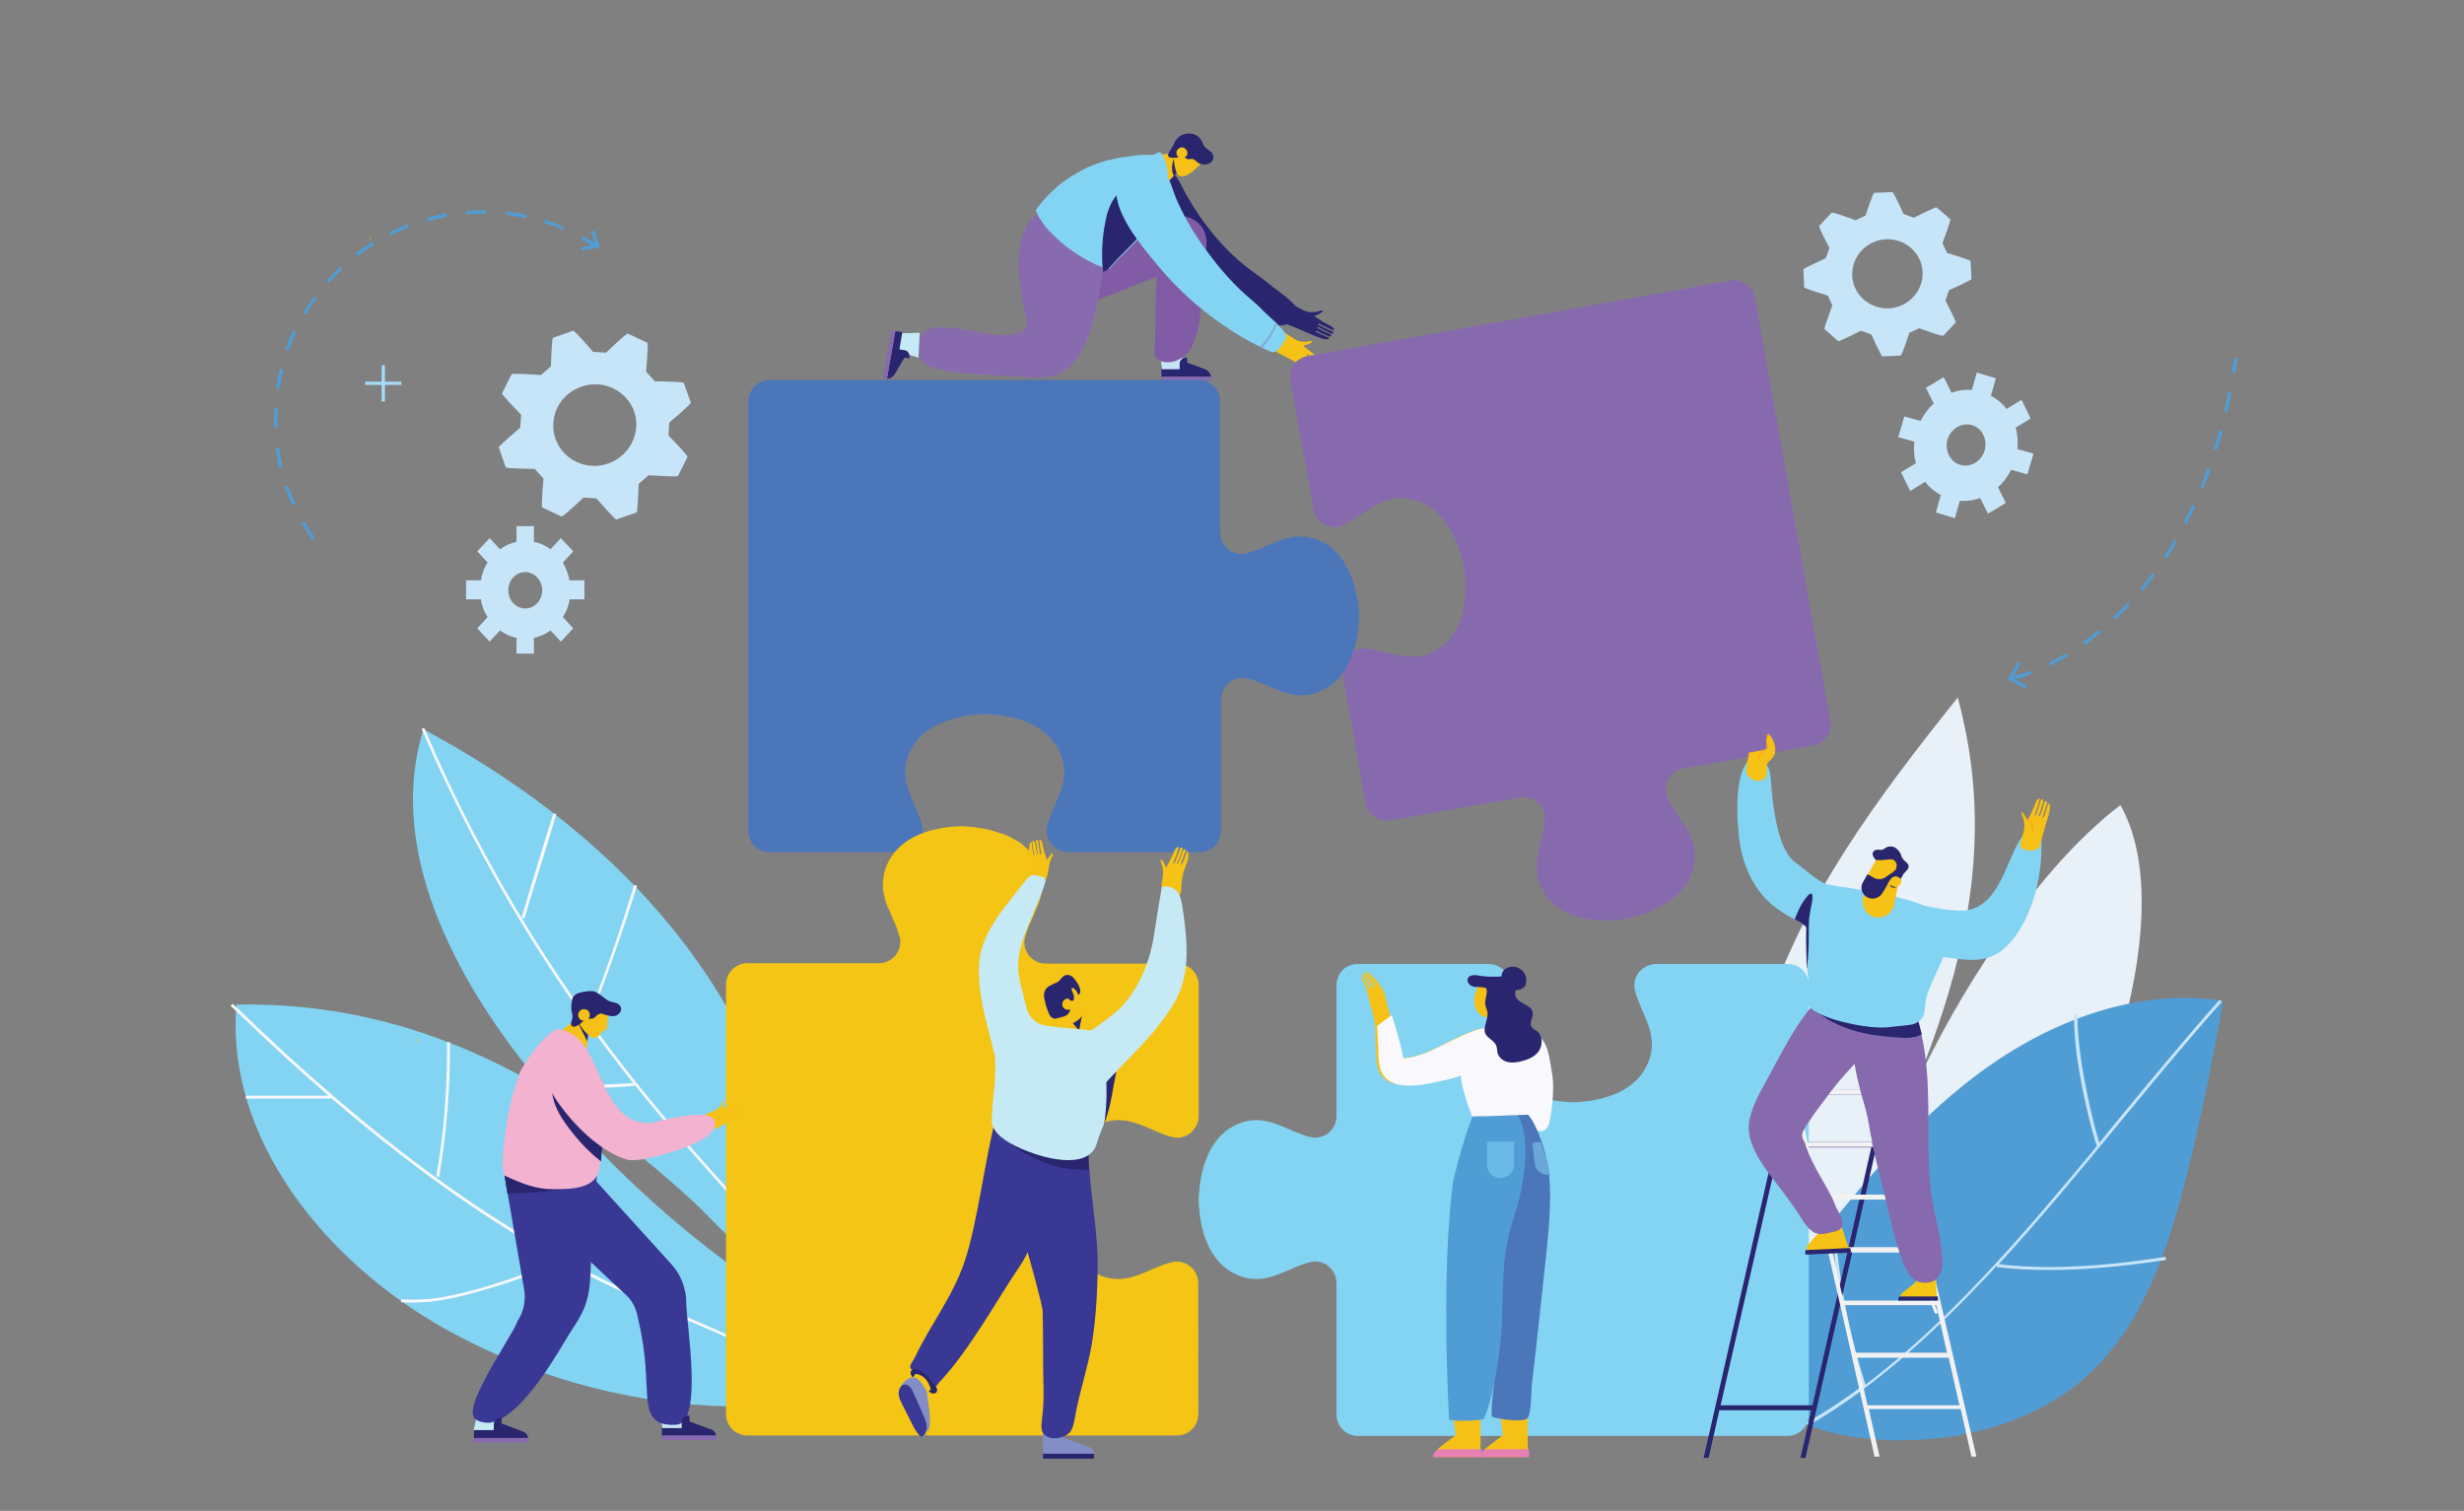 <?xml version="1.0" encoding="utf-8"?>
<!-- Generator: Adobe Illustrator 23.0.2, SVG Export Plug-In . SVG Version: 6.00 Build 0)  -->
<svg version="1.1" id="Layer_1" xmlns="http://www.w3.org/2000/svg" xmlns:xlink="http://www.w3.org/1999/xlink" x="0px" y="0px"
	 viewBox="0 0 595.3 365" style="enable-background:new 0 0 595.3 365;" xml:space="preserve">
<rect x="0" y="0" width="595.3" height="365" fill="#808080" stroke="none"/>
<style type="text/css">
	.st0{fill:#F6C215;}
	.st1{fill:#29256E;}
	.st2{fill:#C8E5F8;}
	.st3{fill:#815BA6;}
	.st4{fill:#886AAE;}
	.st5{fill:#F5C116;}
	.st6{fill:#83D4F2;}
	.st7{fill:#876AAE;}
	.st8{fill:#C5E9F5;}
	.st9{fill:#88A2D4;}
	.st10{fill:#E8F0F8;}
	.st11{fill:#509DD6;}
	.st12{fill:#C9E5F8;}
	.st13{fill:#F9F8FC;}
	.st14{fill:#A6DAF6;}
	.st15{fill:#4C76BA;}
	.st16{fill:#F5C515;}
	.st17{fill:#E781B4;}
	.st18{opacity:0.53;}
	.st19{fill:#F2F2F2;}
	.st20{fill:#FAA31B;}
	.st21{fill:#393995;}
	.st22{fill:#848EC6;}
	.st23{fill:#C7E5F8;}
	.st24{fill:#F3B2D0;}
</style>
<g>
	<g>
		<g>
			<g>
				<g>
					<g>
						<path class="st0" d="M89.4,58.2L89.4,58.2L89.4,58.2z"/>
					</g>
				</g>
			</g>
		</g>
	</g>
	<g>
		<g>
			<g>
				<g>
					<g>
						<path class="st0" d="M89.4,57.3c0.1,0,0.2,0.1,0.2,0.3c0,0.1-0.1,0.2-0.2,0.2L89.4,57.3z"/>
					</g>
				</g>
			</g>
		</g>
	</g>
	<g>
		<g>
			<g>
				<g>
					<g>
						<path class="st0" d="M89.5,56.8c0,0,0.1,0.1,0.1,0.2c0,0.1,0,0.1-0.1,0.1L89.5,56.8z"/>
					</g>
				</g>
			</g>
		</g>
	</g>
	<g>
		<g>
			<g>
				<g>
					<g>
						<g>
							<g>
								<g>
									<g>
										<g>
											<path class="st1" d="M316.2,75.4c-0.9-0.1-3.3-1.5-4-1.9c-1.1,0.9-0.1,3.2-0.8,4.4c-0.1,0.2-0.2,0.3-0.3,0.5
												c1.8,0.7,3.7,1.5,5.5,2.3c1.8,0.8,3.5,1.3,3.7,1.3c0.6-0.1,0.4,0,0.6-0.1c0.1,0,0.1-0.1,0.2-0.1c0.1,0,0.1-0.1,0-0.2
												c-0.2-0.1-0.3-0.1-0.5-0.2c-0.9-0.4-1.8-0.8-2.6-1.2c0,0-0.1,0-0.1-0.1c0,0,0-0.1,0-0.1c0-0.1,0.1-0.1,0.2-0.1
												c0.7,0.4,1.6,0.8,2.5,1.2c0.2,0.1,0.4,0.2,0.5,0.2c0.1,0.1,0.3,0,0.4-0.1c0,0,0,0,0,0l0,0c0.1-0.2,0.1-0.4-0.1-0.5
												c-0.2-0.1-0.3-0.1-0.5-0.2c-1-0.4-2-0.9-2.6-1.3c0,0,0,0,0-0.1c0,0,0-0.1,0-0.1c0-0.1,0.1-0.1,0.2,0
												c0.6,0.4,1.6,0.9,2.6,1.3c0.2,0.1,0.4,0.2,0.6,0.3c0.1,0.1,0.3,0,0.4-0.1l0,0c0.1-0.2,0-0.4-0.2-0.4
												c-1.1-0.5-2.2-1-3.3-1.6c0,0-0.1,0-0.1-0.1c0,0,0-0.1,0-0.1c0-0.1,0.1-0.1,0.2-0.1c1.1,0.6,2.3,1.1,3.4,1.6
												c0.1,0,0.2,0,0.2-0.1c0-0.1,0-0.2-0.1-0.3c-0.2-0.5-1.2-0.9-1.6-1.1c-0.8-0.4-2-1.2-3.2-2c0.1,0.1,2.3-0.8,2.1-1.1
												c0-0.1-0.2-0.2-0.3-0.2c-0.1,0-0.2,0-0.3,0.1C318.1,75.4,317.2,75.5,316.2,75.4z"/>
										</g>
									</g>
								</g>
							</g>
						</g>
					</g>
				</g>
			</g>
			<g>
				<g>
					<g>
						<g>
							<g>
								<g>
									<g>
										<g>
											<path class="st1" d="M312.1,73.5C312.5,73.7,312.5,73.7,312.1,73.5L312.1,73.5z"/>
										</g>
									</g>
								</g>
							</g>
						</g>
					</g>
				</g>
			</g>
			<g>
				<g>
					<g>
						<g>
							<g>
								<g>
									<path class="st1" d="M311.4,78.2c-6,2.4-15.7-6.5-20.5-9.3c-6.9-4-12.4-10.5-15.2-18c-0.7-1.9-1.3-3.9-1.1-5.9
										c0.3-4,3.8-7.2,7.6-4.4c1.8,1.3,2.9,3.5,3.9,5.5c4.1,7.6,9.8,14.7,16.8,19.7c1.4,1,2.9,2.1,4.2,3.2c1,0.8,5.3,3.8,6,5.2
										C312.7,75.4,312,77.1,311.4,78.2z"/>
								</g>
							</g>
						</g>
					</g>
				</g>
			</g>
			<g>
				<g>
					<g>
						<g>
							<g>
								<g>
									<g>
										<g>
											<path class="st1" d="M307.6,77.9c0.1-0.1,0.1-0.1,0.2-0.2c1.3-1.8,2.3-3.8,3-5.9l-0.3-0.3c-0.7,2.2-1.7,4.3-3.1,6.1
												c-0.1,0.1-0.1,0.1-0.2,0.2L307.6,77.9z"/>
										</g>
									</g>
								</g>
							</g>
						</g>
					</g>
				</g>
			</g>
		</g>
		<g>
			<g>
				<g>
					<g>
						<polygon class="st2" points="280.3,86 280.8,89.4 287.3,90.6 285.9,86.5 						"/>
					</g>
				</g>
			</g>
		</g>
		<g>
			<g>
				<g>
					<g>
						<path class="st3" d="M291.5,58.6c0.1-4.3-4.1-7.4-8.2-6.1l-6.1,1.9l0.4-0.4l-22,7.1l-0.7,5l-3.8,2.7l3.5-0.8l-1.6,9.3
							c0,0,26.5-10.5,26.5-10.5c-0.3,0.1-0.3,15.1-0.5,16.8c-0.1,0.8-0.2,1.7,0.2,2.5c0.5,0.9,1.5,1.4,2.6,1.4
							c2.5,0.2,5.1-1.6,6.2-3.9c3.2-6.4,1.7-15.3,3-22.2C291.4,60.6,291.5,59.6,291.5,58.6z"/>
					</g>
				</g>
			</g>
		</g>
		<g>
			<g>
				<g>
					<g>
						<g>
							<path class="st4" d="M249.7,52.4c-5.8,5.8-3,18.5-2.2,22.8c0.3,1.7,1.4,3.3,0.1,4.4c-3.8,3.1-12.4,0.1-16.8-0.3
								c-3.4-0.3-10.4-1.5-8.6,6.9c1,4.6,17.7,4.2,24.1,4.8c2.7,0.3,5.5,0.5,8.1-0.2c8.6-2.2,10.7-16.6,11.9-24
								c0.3-1.6,0.4-3.3,0.8-4.9c0.2-0.8-8.1-13.1-9.9-13.1C257.1,48.9,251.7,50.4,249.7,52.4z"/>
						</g>
					</g>
				</g>
			</g>
		</g>
		<g>
			<g>
				<g>
					<g>
						<g>
							<g>
								<g>
									<polygon class="st5" points="286.2,39.9 285.9,40.2 283.6,42.5 282.1,44 281.9,44.5 277.9,37.6 284.3,36.9 284.7,36.9 
										284.7,36.9 285.6,37 285.3,39.1 285.2,39.6 285.6,39.7 									"/>
								</g>
							</g>
						</g>
					</g>
				</g>
			</g>
			<g>
				<g>
					<g>
						<g>
							<path class="st1" d="M285.9,40.2l-2.3,2.3c-0.9-1.6-0.3-4,0.7-5.6c0.1-0.2,0.3-0.4,0.5-0.6l-0.1,0.6l-0.1,0.8l0.7,1.4
								l0.3,0.6L285.9,40.2z"/>
						</g>
					</g>
				</g>
			</g>
			<g>
				<g>
					<g>
						<g>
							<g>
								<g>
									<path class="st5" d="M290.4,39.2c0,0-5,6-6.3,2.1c-0.8-2.5-0.4-4.7-0.4-4.7l3.2-2.2l3.2,3.2L290.4,39.2z"/>
								</g>
							</g>
						</g>
					</g>
				</g>
			</g>
			<g>
				<g>
					<g>
						<g>
							<g>
								<g>
									<path class="st1" d="M283.4,35.2C283.4,35.2,283.4,35.2,283.4,35.2c0.5-1.2,1.1-2.1,2.2-2.6c1.4-0.6,3.2-0.4,4.2,0.7
										c0.8,0.8,0.7,1.7,1.6,2.5c0.6,0.5,1.5,0.9,1.7,1.8c0.3,1-0.6,2-1.6,2.1c-0.6,0.1-1.1,0-1.7-0.2c-0.6-0.2-1.1-1-1.7-1.1
										c-0.4-0.1-0.9,0.2-1.3,0c-0.7-0.3-0.9-0.8-1.8-0.5c-0.6,0.2-2.6,0.5-2.8-0.3C282.1,37.2,283.1,35.8,283.4,35.2z"/>
								</g>
							</g>
						</g>
					</g>
				</g>
			</g>
			<g>
				<g>
					<g>
						<g>
							<g>
								<g>
									<path class="st5" d="M284.4,36.3c-0.4,0.6-0.1,1.4,0.5,1.8c0.6,0.4,1.4,0.1,1.8-0.5c0.4-0.6,0.1-1.4-0.5-1.8
										C285.6,35.4,284.8,35.6,284.4,36.3z"/>
								</g>
							</g>
						</g>
					</g>
				</g>
			</g>
		</g>
		<g>
			<g>
				<g>
					<g>
						<path class="st6" d="M280.8,37.3c-0.1-0.1-0.1-0.2-0.2-0.3c-0.1-0.1-0.3-0.1-0.4-0.2c-0.7-0.1-1,0.5-1.6,0.6
							c-0.5,0.1-1.2,0-1.7,0c-1.4,0-2.9,0.2-4.3,0.4c-4.4,0.5-8.8,1.8-12.6,4.1c-3.9,2.2-7.2,5.3-9.8,8.9c0,0.1,0.1,0.1,0.1,0.2
							c0.1,0.2,0.2,0.3,0.2,0.5c0.3,0.6,0.6,1.2,1,1.7c0.2,0.3,0.4,0.5,0.5,0.8c0.1,0.1,0.1,0.1,0.1,0.1c0,0,0.1,0.1,0.1,0.2
							c0.5,0.6,0.9,1.1,1.5,1.7c1,1.1,2.1,2,3.2,3c1.7,1.4,4.3,3.2,6.8,4.4c0.3,0.1,0.6,0.3,0.8,0.4c0.1,0,0.1,0.1,0.2,0.1
							c0,0,0.1,0,0.2,0.1c0.5,0.2,1,0.4,1.6,0.6c0.5,0.2,1,0.3,1.5,0.4c0.9-0.9,2-2.3,2.7-2.9c3-2.9,5.2-5.1,7.3-8.1
							c0.6-0.9,1.2-1.8,1.9-2.9C282.1,47,283.2,41.4,280.8,37.3z"/>
					</g>
				</g>
			</g>
		</g>
		<g>
			<g>
				<g>
					<g>
						<g>
							<g>
								<g>
									<path class="st1" d="M279.9,48.6c-0.1,1.7-1,3.3-1.8,4.8c-0.1,0.1-0.1,0.3-0.2,0.4c-2.1,3-4.4,5.2-7.3,8.1
										c-0.9,0.8-2.6,3.1-3.4,3.5c-0.2,0.1-0.4,0.2-0.7,0.3c0-0.1,0-0.2,0-0.3c0-0.2,0-0.5-0.1-0.7c-0.3-3.6-0.1-7.3,0.6-10.8
										c0.4-2.3,1.1-4.6,2.5-6.4c1.4-1.9,3.5-3.3,5.8-3.4c0.7,0,1.5,0.1,2,0.5c0.1,0.1,0.1,0.1,0.2,0.2
										C279.2,45,280.1,46.9,279.9,48.6z"/>
								</g>
							</g>
						</g>
					</g>
				</g>
			</g>
		</g>
		<g id="XMLID_217_">
			<g>
				<g>
					<g>
						<g>
							<polygon class="st1" points="280.6,82.4 280.6,82.5 280.6,82.5 							"/>
						</g>
					</g>
				</g>
				<g>
					<g>
						<g>
							<path class="st1" d="M292.6,91h-12l0,0l0-1.6v-0.2h4.4v-1.3c0-0.8,0.6-1.5,1.5-1.5h0.3v1.2l4.6,1.7
								C292,89.7,292.5,90.3,292.6,91C292.6,91,292.6,91,292.6,91L292.6,91L292.6,91z"/>
						</g>
					</g>
				</g>
				<g>
					<g>
						<g>
							<path class="st7" d="M280.6,91L280.6,91l12,0l0,0l0,0c0,0,0,0,0,0c0,0.1,0.1,0.2,0.1,0.3v0V92h-12.1h0h-0.1L280.6,91z"/>
						</g>
					</g>
				</g>
			</g>
		</g>
		<g>
			<g>
				<g>
					<g>
						<g>
							<polygon class="st8" points="221.9,86.4 222.2,80.4 222.2,80.4 221.5,80.4 219.8,80.5 217.7,80.5 217.2,84.7 219.2,85.5 
								219.9,85.8 							"/>
						</g>
					</g>
				</g>
			</g>
			<g id="XMLID_216_">
				<g>
					<g>
						<g>
							<g>
								<polygon class="st1" points="224.6,81.4 224.5,81.4 224.5,81.4 								"/>
							</g>
						</g>
					</g>
					<g>
						<g>
							<g>
								<path class="st1" d="M214.3,91.5l2-11.5l0,0l1.5,0.2l0.2,0l-0.7,4.2l1.2,0.2c0.8,0.1,1.3,0.8,1.2,1.7l0,0.3l-1.2-0.2
									l-2.4,4.1C215.7,91.1,215.1,91.5,214.3,91.5C214.4,91.5,214.4,91.5,214.3,91.5L214.3,91.5C214.3,91.5,214.3,91.5,214.3,91.5
									z"/>
							</g>
						</g>
					</g>
					<g>
						<g>
							<g>
								<path class="st7" d="M216.3,80L216.3,80l-2,11.5l0,0v0c0,0,0,0,0,0c-0.1,0-0.2,0-0.3,0l0,0l-0.7-0.1l2-11.6l0,0l0-0.1
									L216.3,80z"/>
							</g>
						</g>
					</g>
				</g>
			</g>
		</g>
		<g>
			<g>
				<g>
					<g>
						<g>
							<g>
								<g>
									<g>
										<g>
											<path class="st0" d="M313.8,82.4c-0.8-0.2-3.1-1.9-3.8-2.2c-1.2,0.8-0.4,3.2-1.3,4.3c-0.1,0.2-0.2,0.3-0.4,0.5
												c1.8,0.9,3.5,1.8,5.3,2.8c1.7,0.9,3.4,1.6,3.6,1.6c0.6,0,0.4,0,0.6,0c0.1,0,0.1,0,0.2-0.1c0.1,0,0.1-0.1,0-0.2
												c-0.2-0.1-0.3-0.2-0.5-0.2c-0.9-0.5-1.7-0.9-2.4-1.4c0,0,0-0.1-0.1-0.1c0,0,0-0.1,0-0.1c0-0.1,0.1-0.1,0.2,0
												c0.7,0.5,1.5,0.9,2.4,1.4c0.2,0.1,0.3,0.2,0.5,0.3c0.1,0.1,0.3,0,0.4-0.1l0,0l0,0c0.1-0.2,0.1-0.4-0.1-0.5
												c-0.1-0.1-0.3-0.2-0.4-0.2c-0.9-0.5-1.9-1-2.5-1.6c0,0,0,0,0-0.1c0,0,0-0.1,0-0.1c0-0.1,0.1-0.1,0.2,0
												c0.5,0.5,1.5,1,2.4,1.5c0.2,0.1,0.4,0.2,0.6,0.3c0.1,0.1,0.3,0,0.4-0.1l0,0c0.1-0.2,0-0.4-0.1-0.4
												c-1.1-0.6-2.1-1.2-3.2-1.9c0,0-0.1-0.1-0.1-0.1c0,0,0-0.1,0-0.1c0-0.1,0.1-0.1,0.2,0c1.1,0.7,2.1,1.3,3.2,1.9
												c0.1,0,0.2,0,0.2-0.1c0-0.1,0-0.2,0-0.3c-0.2-0.5-1.1-1-1.5-1.3c-0.8-0.5-1.8-1.4-3-2.3c0.1,0.1,2.3-0.6,2.2-0.9
												c0-0.1-0.1-0.2-0.2-0.2c-0.1,0-0.2,0-0.3,0C315.7,82.6,314.7,82.6,313.8,82.4z"/>
										</g>
									</g>
								</g>
							</g>
						</g>
					</g>
				</g>
			</g>
			<g>
				<g>
					<g>
						<g>
							<g>
								<g>
									<g>
										<g>
											<path class="st4" d="M309.8,80.2C310.2,80.4,310.2,80.4,309.8,80.2L309.8,80.2z"/>
										</g>
									</g>
								</g>
							</g>
						</g>
					</g>
				</g>
			</g>
			<g>
				<g>
					<g>
						<g>
							<path class="st6" d="M305.3,75.2c-1.2-1.3-2.5-2.4-3.9-3.6c-4.5-3.9-7.9-8.2-11.4-13.1c-2.3-3.4-4.3-6.9-5.9-10.7
								c-1.2-2.9-1.6-6.1-4.5-7.8c-2.5-1.4-5.9-1.1-7.9,1c-6.3,6.6,3.8,18,7.9,23c4.7,5.7,10.2,10.7,16.3,14.8
								c3,2.1,6.2,3.9,9.6,5.5c2,0.9,2.4,1.3,3.8-0.4c0.4-0.5,1.7-2.1,1.4-2.9C310.3,79.5,306.2,76.1,305.3,75.2z"/>
						</g>
					</g>
				</g>
			</g>
			<g>
				<g>
					<g>
						<g>
							<g>
								<g>
									<g>
										<g>
											<path class="st9" d="M304.9,84c0.1-0.1,0.1-0.1,0.2-0.2c1.4-1.6,2.6-3.5,3.5-5.6l-0.3-0.3c-0.9,2.1-2.1,4.1-3.7,5.7
												c-0.1,0.1-0.1,0.1-0.2,0.2L304.9,84z"/>
										</g>
									</g>
								</g>
							</g>
						</g>
					</g>
				</g>
			</g>
		</g>
	</g>
	<g>
		<g>
			<g>
				<g>
					<g>
						<path class="st10" d="M507.6,264.3c-0.2,0.6-0.5,1.2-0.8,1.9c-3.3,7.9-7.4,15.6-12.3,22.9c-0.1,0.1-0.2,0.2-0.2,0.3
							c-9.1,13.6-20.8,25.8-34.7,35.3c-4.2,2.9-8.3,5-12.2,6.3c-4.5,1.5-8.7,1.9-12.5,1.1c-1.6-0.3-3.2-0.8-4.7-1.6
							c-5.2-2.6-9.4-7.7-12.1-15.3c-7.2-20.3,1.6-48.6,8.1-69.1c9.4-29.4,27.6-53.6,46.8-77.6c0.7,2.6,1.3,5.2,1.8,7.7
							c5.2,25.3,1.1,49.3-6.7,72c-2.1,6.2-4.5,12.2-7.1,18.2c8.7-20.4,26.5-49.9,45.2-66.8c0.9-0.8,1.8-1.6,2.7-2.4
							c1.1-0.9,2.2-1.8,3.4-2.7C522.7,212.9,515.3,244.8,507.6,264.3z"/>
					</g>
				</g>
			</g>
		</g>
	</g>
	<g>
		<g>
			<g>
				<g>
					<g>
						<g>
							<g>
								<path class="st11" d="M464.2,271.2c4.5-4.4,9.3-8.5,14.3-12.2c16.8-12.4,37.9-20.4,58.6-17.2c-2.3,13.5-5.1,26.9-8.3,40.2
									c-4.6,18.8-10.8,38.5-25.5,51.2c-15.1,13.1-38.7,17.1-57.9,13.5c-26.4-4.9-25-23.4-9.9-42.4
									C444.5,292.8,453.7,281.3,464.2,271.2z"/>
							</g>
						</g>
					</g>
				</g>
			</g>
		</g>
	</g>
	<g>
		<g>
			<g>
				<g>
					<g>
						<path class="st12" d="M442.5,295.4c0.8,13.4,3.4,26.7,7.5,39.4l0,0c-4.7,3.5-9.3,6.5-13.9,9.1l0.3,0.1l0.6,0.3l0,0
							c6-3.4,12-7.6,18.1-12.5c9.5-7.6,18.6-16.6,27.4-26.1l-0.1,0.4c3.9,0.5,8.1,0.7,12.7,0.7c7.8,0,16.7-0.7,26.7-2.2
							c0.5-0.1,1-0.1,1.5-0.2l-0.1-0.8c-0.3,0.1-0.7,0.1-1,0.2c-15.8,2.4-28.7,2.9-39.3,1.6c10.2-11.1,20-23,29.7-34.8
							c8.3-10.1,16.2-19.6,24.2-28.6l-0.4-0.3l-0.2-0.2c0,0.1-0.1,0.1-0.1,0.2c-8,9-15.8,18.5-24.1,28.5c-1.6,2-3.2,3.9-4.8,5.9
							c-1.2-3.8-5.1-18.8-5.3-29.9c0-0.4,0-0.8,0-1.2l-0.8,0c0,0.5,0,1,0,1.6c0.2,11.8,4.5,27.5,5.5,30.3
							c-16.4,19.8-33.3,39.6-51.9,54.5c-1.3,1.1-2.6,2.1-4,3.1v0c-4.1-12.8-6.7-26.3-7.4-39.8L442.5,295.4z"/>
					</g>
				</g>
			</g>
		</g>
	</g>
	<g>
		<g>
			<g>
				<g>
					<g>
						<g>
							<path class="st13" d="M467.5,317.4c-4.8-12.1-8.9-24.7-12.2-37.3l0.7-0.2c3.3,12.6,7.4,25.2,12.2,37.3L467.5,317.4z"/>
						</g>
					</g>
				</g>
			</g>
		</g>
	</g>
	<g>
		<g>
			<g>
				<g>
					<g>
						<g>
							<path class="st11" d="M486.3,164.3l-0.2-0.8c0,0,1.7-0.4,4.5-1.5l0.3,0.7C488.1,164,486.4,164.3,486.3,164.3z M495.4,160.8
								l-0.4-0.7c1.4-0.7,2.8-1.5,4.2-2.3l0.4,0.7C498.2,159.3,496.8,160.1,495.4,160.8z M503.7,155.8l-0.5-0.7
								c1.3-0.9,2.6-1.9,3.8-2.9l0.5,0.6C506.2,153.9,505,154.9,503.7,155.8z M511.1,149.7l-0.5-0.6c1.1-1.1,2.3-2.2,3.4-3.4
								l0.6,0.5C513.4,147.5,512.3,148.6,511.1,149.7z M517.7,142.7l-0.6-0.5c1-1.2,2-2.5,2.9-3.8l0.6,0.5
								C519.7,140.2,518.7,141.5,517.7,142.7z M523.5,134.9l-0.7-0.4c0.9-1.3,1.7-2.7,2.5-4.1l0.7,0.4
								C525.2,132.2,524.3,133.6,523.5,134.9z M528.3,126.6l-0.7-0.4c0.7-1.4,1.4-2.8,2.1-4.3l0.7,0.3
								C529.7,123.8,529,125.2,528.3,126.6z M532.3,117.9l-0.7-0.3c0.6-1.5,1.2-3,1.7-4.5l0.8,0.3
								C533.5,114.9,532.9,116.4,532.3,117.9z M535.6,108.8l-0.8-0.2c0.5-1.5,0.9-3,1.4-4.6l0.8,0.2
								C536.5,105.8,536.1,107.3,535.6,108.8z M538.1,99.6l-0.8-0.2c0.4-1.5,0.7-3.1,1-4.7l0.8,0.2C538.8,96.4,538.5,98,538.1,99.6z
								 M540,90.1l-0.8-0.1c0.2-1.2,0.4-2.5,0.6-3.7l0.8,0.1C540.5,87.6,540.3,88.9,540,90.1z"/>
						</g>
					</g>
				</g>
			</g>
		</g>
		<g>
			<g>
				<g>
					<g>
						<g>
							<polygon class="st11" points="489.4,166.4 485.1,164.1 487.5,159.9 488.2,160.3 486.2,163.8 489.8,165.7 							"/>
						</g>
					</g>
				</g>
			</g>
		</g>
	</g>
	<g>
		<g>
			<g>
				<g>
					<g>
						<g>
							<rect x="88.2" y="92.2" class="st14" width="8.8" height="0.8"/>
						</g>
					</g>
				</g>
			</g>
		</g>
		<g>
			<g>
				<g>
					<g>
						<g>
							<rect x="92.2" y="88.2" class="st14" width="0.8" height="8.8"/>
						</g>
					</g>
				</g>
			</g>
		</g>
	</g>
	<g>
		<g>
			<g>
				<g>
					<g>
						<g>
							<path class="st11" d="M75.5,130.5c-0.9-1.3-1.8-2.7-2.6-4.1l0.7-0.4c0.8,1.4,1.6,2.7,2.6,4L75.5,130.5z M70.6,122.1
								c-0.7-1.5-1.3-3-1.8-4.5l0.8-0.3c0.5,1.5,1.1,3,1.8,4.4L70.6,122.1z M67.5,113c-0.4-1.6-0.7-3.2-0.9-4.8l0.8-0.1
								c0.2,1.6,0.5,3.1,0.9,4.7L67.5,113z M66.2,103.4c0-0.7,0-1.4,0-2.1c0-0.9,0-1.8,0.1-2.8l0.8,0c0,0.9-0.1,1.8-0.1,2.7
								c0,0.7,0,1.4,0,2L66.2,103.4z M67.5,93.9l-0.8-0.1c0.2-1.6,0.6-3.2,0.9-4.7l0.8,0.2C68.1,90.7,67.8,92.3,67.5,93.9z
								 M69.8,84.6l-0.8-0.3c0.5-1.5,1.2-3,1.8-4.5l0.7,0.3C71,81.7,70.4,83.2,69.8,84.6z M73.9,76l-0.7-0.4c0.8-1.4,1.7-2.7,2.7-4
								l0.6,0.5C75.6,73.3,74.7,74.7,73.9,76z M79.5,68.4l-0.6-0.5c1.1-1.2,2.2-2.4,3.4-3.5l0.5,0.6C81.7,66,80.5,67.2,79.5,68.4z
								 M86.4,61.9L86,61.2c1.3-1,2.6-1.9,4-2.8l0.4,0.7C89,60,87.7,60.9,86.4,61.9z M143.7,59.7c-1.1-0.7-2.3-1.4-3.4-2l0.4-0.7
								c1.2,0.6,2.4,1.3,3.5,2.1L143.7,59.7z M94.5,56.8l-0.4-0.7c1.4-0.7,2.9-1.4,4.4-1.9l0.3,0.7C97.4,55.5,95.9,56.1,94.5,56.8z
								 M136,55.5c-1.5-0.6-3-1.2-4.5-1.6l0.2-0.8c1.5,0.5,3.1,1,4.5,1.7L136,55.5z M103.4,53.4l-0.2-0.8c1.6-0.4,3.1-0.8,4.7-1.1
								l0.1,0.8C106.5,52.7,104.9,53,103.4,53.4z M127,52.7c-1.5-0.3-3.1-0.6-4.7-0.8l0.1-0.8c1.6,0.2,3.2,0.4,4.8,0.8L127,52.7z
								 M112.7,51.8l-0.1-0.8c1.3-0.1,2.6-0.2,4-0.2c0.3,0,0.6,0,0.9,0l0,0.8c-0.3,0-0.6,0-0.9,0C115.4,51.6,114,51.7,112.7,51.8z"
								/>
						</g>
					</g>
				</g>
			</g>
		</g>
		<g>
			<g>
				<g>
					<g>
						<g>
							<polygon class="st11" points="140.6,60.5 140.4,59.7 143.8,59.2 142.8,55.9 143.6,55.7 144.9,59.8 							"/>
						</g>
					</g>
				</g>
			</g>
		</g>
	</g>
	<g>
		<g>
			<g>
				<g>
					<g>
						<path class="st6" d="M57.1,242.7c-2.6,32.6,21.7,62.2,50.2,78.2c19.6,11,41.8,17.5,64.3,18.7c6.5,0.4,14.1-0.2,17.8-5.5
							c5-7.1-0.5-16.8-6-23.5c-22.7-15.6-42.8-34.9-59.3-57c-16.7-22.3-30.1-50.8-21.8-77.4c27.9,14.9,53.4,35.5,70.3,62.2
							c7.9,12.5,25.8,45.3,19.7,60.9c-5.4,13.8-16.8-1.6-24.9-9.1C136.4,261.7,100.5,241.8,57.1,242.7z"/>
					</g>
				</g>
			</g>
		</g>
	</g>
	<g>
		<g>
			<g>
				<g>
					<g>
						<g>
							<path class="st13" d="M189.3,303.8c-5.3-6.4-10.9-12.8-16.4-18.9c-4.6-5.2-9.4-10.5-13.9-15.9c-23.5-27.9-42.6-59.1-57-92.6
								l-0.1-0.3l0.6-0.3l0.1,0.3c14.3,33.5,33.5,64.6,56.9,92.5c4.5,5.4,9.3,10.7,13.9,15.9c5.5,6.1,11.1,12.5,16.4,19L189.3,303.8
								z"/>
						</g>
					</g>
				</g>
			</g>
		</g>
	</g>
	<g>
		<g>
			<g>
				<g>
					<g>
						<g>
							<path class="st13" d="M191,330.5c-8.2-4.4-17-8.2-25.6-11.8c-6-2.6-12.1-5.2-18-8c-29.4-14.1-58.2-35.3-90.6-66.7
								c-0.4-0.3-0.7-0.7-1.1-1l0,0l0.5-0.5l0,0c0.3,0.3,0.7,0.7,1.1,1c32.4,31.4,61.1,52.5,90.5,66.6c5.9,2.8,12,5.5,18,8
								c8.5,3.7,17.4,7.5,25.6,11.9L191,330.5z"/>
						</g>
					</g>
				</g>
			</g>
		</g>
	</g>
	<g>
		<g>
			<g>
				<g>
					<g>
						<g>
							<path class="st13" d="M126.7,221.9l-0.7-0.2l2.2-7.3c1.8-6,3.6-11.9,5.5-17.9l0.7,0.2c-1.8,6-3.6,11.9-5.5,17.9L126.7,221.9z
								"/>
						</g>
					</g>
				</g>
			</g>
		</g>
	</g>
	<g>
		<g>
			<g>
				<g>
					<g>
						<g>
							<rect x="59.4" y="264.7" class="st13" width="20.6" height="0.7"/>
						</g>
					</g>
				</g>
			</g>
		</g>
	</g>
	<g>
		<g>
			<g>
				<g>
					<g>
						<g>
							<path class="st13" d="M106.1,284.3l-0.7-0.1c1.9-10.7,2.7-21.6,2.6-32.4l0.7,0C108.8,262.7,107.9,273.6,106.1,284.3z"/>
						</g>
					</g>
				</g>
			</g>
		</g>
	</g>
	<g>
		<g>
			<g>
				<g>
					<g>
						<g>
							<path class="st13" d="M142.6,246.2l-0.6-0.3c4.2-10.5,7.9-21.3,11.2-32.1l0.7,0.2C150.5,224.9,146.7,235.7,142.6,246.2z"/>
						</g>
					</g>
				</g>
			</g>
		</g>
	</g>
	<g>
		<g>
			<g>
				<g>
					<g>
						<g>
							<path class="st13" d="M142.3,262.8c-3.7,0-7.4-0.2-11.1-0.5l0.1-0.7c7.3,0.6,14.7,0.6,22,0l0.1,0.7
								C149.7,262.7,146,262.8,142.3,262.8z"/>
						</g>
					</g>
				</g>
			</g>
		</g>
	</g>
	<g>
		<g>
			<g>
				<g>
					<g>
						<g>
							<path class="st13" d="M99.5,314.7c-0.9,0-1.8,0-2.6-0.1l0-0.7c2.3,0.1,4.6,0.1,6.9-0.1c4.1-0.4,8.2-1.5,11.3-2.3
								c7-2,13.9-4.4,20.5-7.3l0.3,0.6c-6.7,2.9-13.6,5.4-20.6,7.3c-3.1,0.9-7.2,1.9-11.4,2.4C102.4,314.6,100.9,314.7,99.5,314.7z"
								/>
						</g>
					</g>
				</g>
			</g>
		</g>
	</g>
	<g>
		<g>
			<g>
				<g>
					<g>
						<path class="st7" d="M442.2,174.1c0.5,2.8-1.4,5.5-4.2,6l-23.1,4.1l-8.1,1.4c-3.3,0.6-5.2,4-3.9,7.1c2.1,4.9,7.1,8.7,6.5,15.1
							c-0.8,8.4-8.9,12.5-16.4,14.1c-0.1,0-0.3,0.1-0.4,0.1c-7.6,1.1-16.6,0-20.2-7.6c-2.8-5.7,0.5-11,0.8-16.4
							c0.2-3.3-2.8-5.9-6.1-5.3l-8.1,1.4l-23.1,4.1c-2.8,0.5-5.5-1.4-6-4.2l-4.1-23.1l-1.4-8.1c-0.6-3.3,2-6.3,5.3-6.1
							c5.4,0.3,10.7,3.6,16.4,0.8c7.7-3.7,8.7-12.9,7.6-20.5c0.1,0.4,0.2,0.8,0.2,1.2l-0.4-2.4c0.1,0.4,0.1,0.8,0.2,1.2
							c-1.6-7.5-5.7-15.8-14.2-16.6c-6.3-0.6-10.2,4.3-15.1,6.5c-3,1.3-6.5-0.6-7.1-3.9l-1.4-8.1L311.7,92c-0.5-2.8,1.4-5.5,4.2-6
							L418,67.8c2.8-0.5,5.5,1.4,6,4.2L442.2,174.1z"/>
					</g>
				</g>
			</g>
		</g>
	</g>
	<g>
		<g>
			<g>
				<g>
					<g>
						<path class="st6" d="M437,238v103.7c0,2.9-2.3,5.2-5.2,5.2H328.1c-2.9,0-5.2-2.3-5.2-5.2V310c0-1.9-1-3.5-2.5-4.5
							c-0.1-0.1-0.3-0.2-0.4-0.2c-1-0.5-2.2-0.7-3.4-0.4c-5.2,1.2-9.9,5.4-16,3.7c-8.2-2.3-10.8-11-11-18.6c0-0.1,0-0.3,0-0.4
							c0.3-7.6,2.9-16.3,11-18.6c6.1-1.7,10.8,2.5,16,3.7c1.2,0.3,2.4,0.1,3.4-0.4c0.1-0.1,0.3-0.2,0.4-0.2c1.5-0.9,2.5-2.6,2.5-4.5
							V238c0-0.8,0.2-1.6,0.5-2.2c0.1-0.2,0.2-0.3,0.2-0.4c0-0.1,0.1-0.1,0.1-0.2c0.1-0.1,0.2-0.3,0.3-0.4c0.1-0.1,0.2-0.3,0.3-0.4
							c0.9-0.9,2.2-1.5,3.7-1.5h31.7c3.3,0,5.8,3.1,5.1,6.3c-1.2,5.2-5.4,9.9-3.7,16c2.3,8.2,11.1,10.8,18.8,11.1
							c7.7-0.2,16.5-2.8,18.8-11.1c1.7-6.1-2.5-10.8-3.7-16c-0.8-3.2,1.8-6.3,5.1-6.3h31.7C434.7,232.8,437,235.1,437,238z"/>
					</g>
				</g>
			</g>
		</g>
	</g>
	<g>
		<g>
			<g>
				<g>
					<g>
						<path class="st15" d="M317.1,130c-6.1-1.7-10.8,2.5-16,3.7c-3.2,0.8-6.3-1.8-6.3-5.1v-8.2V97c0-2.9-2.3-5.2-5.2-5.2H186
							c-2.9,0-5.2,2.3-5.2,5.2v103.7c0,2.9,2.3,5.2,5.2,5.2h23.5h8.2c3.3,0,5.8-3.1,5.1-6.3c-1.2-5.2-5.4-9.9-3.7-16
							c2.3-8.2,11.1-10.8,18.8-11.1c-0.4,0-0.8,0-1.2,0h2.4c-0.4,0-0.8,0-1.2,0c7.7,0.2,16.5,2.8,18.8,11.1c1.7,6.1-2.5,10.8-3.7,16
							c-0.8,3.2,1.8,6.3,5.1,6.3h8.2h23.5c2.9,0,5.2-2.3,5.2-5.2v-23.5V169c0-3.3,3.1-5.8,6.3-5.1c5.2,1.2,9.9,5.4,16,3.7
							c8.2-2.3,10.8-11,11.1-18.6c0-0.1,0-0.3,0-0.4C327.9,141,325.2,132.3,317.1,130z"/>
					</g>
				</g>
			</g>
		</g>
	</g>
	<g>
		<g>
			<g>
				<g>
					<g>
						<path class="st16" d="M267.3,271c6.1-1.7,10.8,2.5,16,3.7c3.2,0.8,6.3-1.8,6.3-5.1V238c0-2.9-2.3-5.2-5.2-5.2h-31.7
							c-3.3,0-5.8-3-5.1-6.2c0,0,0,0,0,0c0.1-0.5,0.3-1.1,0.5-1.6c0-0.1,0.1-0.2,0.1-0.3c0.2-0.6,0.4-1.2,0.7-1.7
							c0.1-0.2,0.2-0.5,0.3-0.7c0.4-0.9,0.8-1.8,1.2-2.8c0.2-0.4,0.3-0.8,0.5-1.2c0.1-0.3,0.2-0.6,0.3-0.9c0-0.1,0.1-0.2,0.1-0.3
							c0-0.1,0.1-0.3,0.1-0.4c0-0.1,0.1-0.3,0.1-0.4c0-0.2,0.1-0.4,0.1-0.6c0-0.1,0-0.3,0.1-0.4c0,0,0-0.1,0-0.1
							c0-0.2,0-0.3,0.1-0.5c0-0.1,0-0.3,0-0.4c0-0.1,0-0.1,0-0.2c0.1-1.1-0.1-2.2-0.4-3.4c0-0.2-0.1-0.3-0.2-0.5
							c0-0.1-0.1-0.2-0.1-0.3c-0.7-2-1.7-3.6-3-4.9c-0.1-0.1-0.2-0.2-0.3-0.2c-0.2-0.2-0.3-0.3-0.5-0.5c-0.5-0.5-1.1-0.9-1.7-1.2
							c0,0,0,0,0,0c-0.3-0.2-0.6-0.4-0.9-0.5c-1-0.6-2.1-1.1-3.3-1.4c-0.6-0.2-1.3-0.4-1.9-0.6c-0.1,0-0.2-0.1-0.3-0.1
							c-1.4-0.3-2.7-0.5-4.1-0.7c-0.8-0.1-1.5-0.1-2.3-0.2c-0.1,0-0.3,0-0.4,0c-0.7,0-1.4,0.1-2.2,0.1c-1.5,0.1-2.9,0.4-4.4,0.7
							c-5.5,1.3-10.4,4.3-12.1,10.2c-0.3,1.2-0.4,2.4-0.4,3.5c0,0.7,0.1,1.4,0.3,2.1c0,0.2,0.1,0.3,0.1,0.5c0,0.2,0.1,0.3,0.1,0.5
							c0.1,0.3,0.2,0.7,0.3,1c0.1,0.2,0.1,0.3,0.2,0.5c0.1,0.2,0.1,0.4,0.2,0.5c0.1,0.1,0.1,0.3,0.2,0.4c0.1,0.2,0.2,0.4,0.3,0.6
							c0.1,0.3,0.2,0.5,0.3,0.8c0.2,0.5,0.5,1.1,0.7,1.6c0.3,0.6,0.5,1.3,0.8,1.9c0,0,0,0.1,0,0.1c0,0.1,0.1,0.2,0.1,0.3
							c0.2,0.5,0.3,1.1,0.5,1.6c0,0,0,0,0,0c0.7,3.2-1.8,6.2-5.1,6.2h-31.7h0c-2.9,0-5.2,2.3-5.2,5.2l0,0v103.7v0
							c0,2.9,2.3,5.2,5.2,5.2l0,0h103.7c2.9,0,5.2-2.3,5.2-5.2V310c0-3.3-3.1-5.8-6.3-5.1c-5.2,1.2-9.9,5.4-16,3.7
							c-8.2-2.3-10.8-11.1-11.1-18.8C256.5,282.1,259.1,273.3,267.3,271z"/>
					</g>
				</g>
			</g>
		</g>
	</g>
	<g>
		<g>
			<g>
				<g>
					<g>
						<g>
							<g>
								<path class="st13" d="M374.9,258.8c-0.6-3-0.7-7-3.7-9c-2.2-1.5-4.4,0.9-5.5,2.7c-3.4,5.6,0,15.3,4.4,19.7
									c0.7,0.7,1.7,1.3,2.7,1c1.1-0.3,1.5-1.7,1.7-2.8C375.1,267.1,375.6,262,374.9,258.8z"/>
							</g>
						</g>
					</g>
				</g>
			</g>
		</g>
		<g>
			<g>
				<g>
					<g>
						<g>
							<g>
								<g>
									<g>
										<g>
											<g>
												<g>
													<g>
														<g>
															<path class="st5" d="M346.7,352h11c0-0.4,0-0.9,0-1.3c0-0.5,0-1.1,0-1.5l0-9.1h-6.8l0.8,6.6c0,0-2.3,1.8-3.8,2.9
																c-0.4,0.3-0.6,0.6-0.9,1C346.8,351.1,346.7,351.6,346.7,352z"/>
														</g>
													</g>
												</g>
											</g>
										</g>
									</g>
								</g>
							</g>
						</g>
					</g>
				</g>
			</g>
		</g>
		<g>
			<g>
				<g>
					<g>
						<g>
							<g>
								<g>
									<g>
										<g>
											<g>
												<g>
													<g>
														<g>
															<path class="st17" d="M346.2,352H358c0-0.6,0-1.3,0-1.9h-9.8C347.2,350.1,346.2,351,346.2,352L346.2,352z"/>
														</g>
													</g>
												</g>
											</g>
										</g>
									</g>
								</g>
							</g>
						</g>
					</g>
				</g>
			</g>
		</g>
		<g>
			<g>
				<g>
					<g>
						<g>
							<g>
								<g>
									<g>
										<g>
											<g>
												<g>
													<g>
														<g>
															<path class="st5" d="M358.1,352h11c0-0.4,0-0.9,0-1.3c0-0.5,0-1.1,0-1.5l0-9.1h-6.8l0.8,6.6c0,0-2.3,1.8-3.8,2.9
																c-0.4,0.3-0.6,0.6-0.9,1C358.2,351.1,358.1,351.6,358.1,352z"/>
														</g>
													</g>
												</g>
											</g>
										</g>
									</g>
								</g>
							</g>
						</g>
					</g>
				</g>
			</g>
		</g>
		<g>
			<g>
				<g>
					<g>
						<g>
							<g>
								<g>
									<g>
										<g>
											<g>
												<g>
													<g>
														<g>
															<path class="st17" d="M357.6,352h11.8c0-0.6,0-1.3,0-1.9h-9.8C358.5,350.1,357.6,351,357.6,352L357.6,352z"/>
														</g>
													</g>
												</g>
											</g>
										</g>
									</g>
								</g>
							</g>
						</g>
					</g>
				</g>
			</g>
		</g>
		<g>
			<g>
				<g>
					<g>
						<g>
							<g>
								<path class="st15" d="M374.5,289.1c0,4.9-0.5,9.8-1,14.6c-0.7,6.8-1.5,13.5-2.2,20.3c-0.4,3.5-0.8,6.9-1.2,10.4
									c-0.2,1.5,0,7.7-1.3,8.4c-0.4,0.2-0.9,0.3-1.3,0.3c-2.2,0.1-4.4-0.1-6.6-0.7c-0.2,0-0.3-0.1-0.4-0.2
									c-0.1-0.1-0.1-0.3-0.1-0.4c-0.2-3.4,0.7-6.6,0.7-10c0-3.7-0.3-7.5-0.6-11.2c-0.7-7.5-1.8-15-1.6-22.6
									c0.2-9,2.4-17.8,4.5-26.5c0.6-2.6,3.3-4.8,5.6-2.4c1.5,1.5,2.6,4.4,3.5,6.8c0.3,0.8,0.5,1.7,0.7,2.4
									c0.5,1.8,0.9,3.6,1.1,5.5C374.4,285.4,374.5,287.2,374.5,289.1z"/>
							</g>
						</g>
					</g>
				</g>
			</g>
		</g>
		<g>
			<g>
				<g>
					<g>
						<g>
							<g>
								<path class="st11" d="M367.5,271.1c-0.2-0.6-0.5-1.1-0.8-1.6c-0.2-0.4-0.5-0.7-0.8-0.9c-0.4-0.2-0.8-0.3-1.3-0.4
									c-3-0.4-6.4,0-8.9,1.7c-0.3,0.6-0.5,1.2-0.7,1.8c-0.6,1.7-1.1,3.4-1.7,5.2c-0.8,2.7-1.5,5.5-2.2,8.3
									c-2.4,17.9-1.8,43-1,57.8c2.7,0.4,5.5,0.3,8.3-0.1c2.6-5,4.3-18.1,4.5-23.7c0.2-7.3,0-14.5,1.8-21.6c0.6-2.3,1.4-4.5,2-6.7
									C368.1,285.7,369.6,276.7,367.5,271.1z"/>
							</g>
						</g>
					</g>
				</g>
			</g>
		</g>
		<g>
			<g>
				<g>
					<g>
						<g>
							<g>
								<g>
									<g>
										<g>
											<g>
												<g>
													<g>
														<g>
															<path class="st1" d="M363.5,244.6L363.5,244.6c1.3,0,2.4-1.1,2.4-2.4v-1.8h-2.4V244.6z"/>
														</g>
													</g>
												</g>
											</g>
										</g>
									</g>
								</g>
							</g>
						</g>
					</g>
				</g>
			</g>
		</g>
		<g>
			<g>
				<g>
					<g>
						<g>
							<g>
								<g>
									<g>
										<g>
											<g>
												<g>
													<g>
														<g>
															<polygon class="st5" points="360.5,248.1 360.5,241.9 362.7,241.4 363.9,241.1 364.6,248 364.5,248.1 
																															"/>
														</g>
													</g>
												</g>
											</g>
										</g>
									</g>
								</g>
							</g>
						</g>
					</g>
				</g>
			</g>
		</g>
		<g>
			<g>
				<g>
					<g>
						<g>
							<g>
								<g>
									<g>
										<g>
											<g>
												<g>
													<g>
														<g>
															<path class="st1" d="M363.4,240.6v0.6c0,0.4-0.1,0.8-0.2,1.1c-0.4,1.3-1.5,2.2-2.8,2.5v-3.7l2.2-0.5H363.4z"/>
														</g>
													</g>
												</g>
											</g>
										</g>
									</g>
								</g>
							</g>
						</g>
					</g>
				</g>
			</g>
		</g>
		<g>
			<g>
				<g>
					<g>
						<g>
							<g>
								<g>
									<g>
										<g>
											<g>
												<g>
													<g>
														<g>
															<path class="st5" d="M356.4,240.2c-0.1,0.3-0.1,0.6-0.2,0.9c-0.2,2.2,0.7,4.1,2.7,4.6c1.2,0.3,2.3,0,3.3-0.6
																c0.9-0.6,1.6-1.6,2-2.8c0.1-0.3,0.2-1,0.3-1.4c0,0,0,0,0,0c0.1-2.1-1.1-4.1-3.1-4.6c-1-0.3-2.1-0.1-3,0.4
																c0,0,0,0-0.1,0C357.3,237.3,356.7,238.9,356.4,240.2z"/>
														</g>
													</g>
												</g>
											</g>
										</g>
									</g>
								</g>
							</g>
						</g>
					</g>
				</g>
			</g>
		</g>
		<g>
			<g>
				<g>
					<g>
						<g>
							<g>
								<g>
									<g>
										<g>
											<g>
												<g>
													<g>
														<g>
															<path class="st1" d="M355.8,238.3c-0.3-0.1-0.5-0.2-0.7-0.4c-0.5-0.4-0.7-1.1-0.4-1.7c0.4-0.6,1.3-0.7,2-0.6
																c2,0.4,4,0.4,6,0.3c1.8,0,3.2,1.4,3.2,3.2v2.1l-1.5-0.8c0,0.3,0,0.6-0.1,0.8c0-0.1-1.4,0.6-1.6,0.8
																c-1.3-1-1.9-2.8-3.6-3.3c-0.8-0.2-1.5-0.2-2.3-0.3C356.4,238.5,356.1,238.4,355.8,238.3z"/>
														</g>
													</g>
												</g>
											</g>
										</g>
									</g>
								</g>
							</g>
						</g>
					</g>
				</g>
			</g>
		</g>
		<g>
			<g>
				<g>
					<g>
						<g>
							<g>
								<g>
									<g>
										<g>
											<g>
												<g>
													<g>
														<g>
															<ellipse class="st1" cx="364.1" cy="242.2" rx="1.6" ry="1.6"/>
														</g>
													</g>
												</g>
											</g>
										</g>
									</g>
								</g>
							</g>
						</g>
					</g>
				</g>
			</g>
		</g>
		<g>
			<g>
				<g>
					<g>
						<g>
							<g>
								<g>
									<g>
										<g>
											<g>
												<g>
													<g>
														<g>
															<path class="st5" d="M365.3,241.7c0,0.9-0.7,1.6-1.6,1.6s-1.6-0.7-1.6-1.6c0-0.9,0.7-1.6,1.6-1.6
																S365.3,240.8,365.3,241.7z"/>
														</g>
													</g>
												</g>
											</g>
										</g>
									</g>
								</g>
							</g>
						</g>
					</g>
				</g>
			</g>
		</g>
		<g>
			<g>
				<g>
					<g>
						<g>
							<g>
								<g>
									<g>
										<g>
											<g>
												<g>
													<g>
														<g>
															<path class="st1" d="M365.6,239.1c0.7,0.4,2.1-0.1,2.7-0.7c0.2-0.2,0.2-0.4,0.3-0.6c0.4-1.1,0-2.5-0.8-3.3
																c-0.8-0.8-2.2-1.2-3.3-0.8c-0.6,0.2-1.1,0.5-1.4,1c-0.5,0.8-0.4,1.9,0.1,2.6c0.6,0.8,1.5,1.2,2.4,1.2
																C366.2,238.6,365.1,239,365.6,239.1L365.6,239.1z"/>
														</g>
													</g>
												</g>
											</g>
										</g>
									</g>
								</g>
							</g>
						</g>
					</g>
				</g>
			</g>
		</g>
		<g>
			<g>
				<g>
					<g>
						<g>
							<g>
								<g>
									<g>
										<g>
											<g>
												<g>
													<g>
														<g>
															<g>
																<g>
																	<path class="st5" d="M348.9,260.9c4.3-1,8.5-2.8,11.7-5.9c0.8-0.8,1.6-1.7,1.9-2.8c0.3-1,0.1-2.8-0.9-3.5
																		c-0.1-0.1-0.2-0.2-0.4-0.2c-1.3-0.6-3.4,0-4.6,0.3c-6.1,1.9-11.4,6.4-17.9,6.9c-0.1-0.5-0.2-1-0.4-1.5
																		c-0.3-1.2-0.6-2.3-0.9-3.5c-0.5-1.9-1-3.7-1.6-5.5c-0.1-0.5-0.3-1-0.4-1.4c-0.4-1.5-0.6-3.2-1.3-4.6
																		c-0.2-0.3-0.4-0.7-0.6-1c-0.7-1.1-1.6-2.2-2.6-3c-0.1-0.1-0.5-0.4-0.7-0.4l0,0c-0.1,0-0.1,0.1-0.1,0.2
																		c0.9,0.9,1.7,1.9,2.3,3c0,0.1,0,0.1,0,0.2c-0.1,0-0.1,0-0.2-0.1c-0.6-1.2-1.4-2.2-2.4-3.1c0,0-0.1,0-0.1,0
																		c0,0-0.1,0-0.1,0.1c-0.1,0-0.1,0.1,0,0.2c0.8,0.8,1.5,1.9,2.2,3.1c0,0.1,0,0.1,0,0.2c-0.1,0-0.1,0-0.2-0.1
																		c-0.7-1.3-1.4-2.3-2.2-3.1c0,0-0.1,0-0.2,0c0,0.1-0.1,0.1-0.1,0.2c0,0,0,0.1,0,0.1c0.8,0.9,1.6,1.9,2,3
																		c0,0.1,0,0.1-0.1,0.2c-0.1,0-0.1,0-0.2-0.1c-0.4-0.9-1.1-1.9-1.8-2.7c-0.1-0.1-0.2,0-0.2,0.1c0,0.4,0.4,0.7,0.6,1
																		c0.3,0.5,0.5,1,0.7,1.5c0,0,0,0,0,0.1c0.5,1.6,0.7,3.3,1.2,4.8c0.5,1.3,0.7,2.8,0.9,4.2c0.2,1.7,0.1,3.4,0.2,5
																		c0.2,3.2-0.2,6.9,3.3,8.6C339.7,263,345.2,261.7,348.9,260.9z M338.1,254.8c0,0,0-0.1,0-0.1
																		C338.1,254.7,338.1,254.8,338.1,254.8C338.1,254.8,338.1,254.8,338.1,254.8z"/>
																</g>
															</g>
														</g>
													</g>
												</g>
											</g>
										</g>
									</g>
								</g>
							</g>
						</g>
					</g>
				</g>
			</g>
			<g>
				<g>
					<g>
						<g>
							<g>
								<g>
									<g>
										<g>
											<g>
												<g>
													<g>
														<g>
															<g>
																<g>
																	<path class="st13" d="M348.8,261l0.2,0c4.9-1.1,8.9-3.1,11.8-5.9c0.7-0.7,1.6-1.7,2-2.8c0.3-1.1,0-2.9-0.9-3.6
																		c-0.1-0.1-0.3-0.2-0.4-0.2c-1.3-0.6-3.3-0.1-4.7,0.3c-2.5,0.8-4.8,2-7.1,3.1c-3.4,1.7-6.8,3.5-10.6,3.8
																		c-0.1-0.3-0.1-0.5-0.2-0.8c-0.1-0.2-0.1-0.4-0.1-0.6c-0.3-1.1-0.5-2.2-0.9-3.5c-0.5-1.8-1-3.6-1.6-5.5l0-0.1
																		l-0.1,0.1c-0.7,0.5-1.5,1-2.2,1.6c-0.4,0.3-0.8,0.6-1.2,0.9l-0.1,0l0,0.1c0.1,1.1,0.1,2.1,0.2,3.2
																		c0,0.6,0,1.2,0.1,1.8c0,0.4,0,0.8,0,1.1c0.1,3,0.2,6,3.3,7.5C339.6,263.1,345.1,261.9,348.8,261z"/>
																</g>
															</g>
														</g>
													</g>
												</g>
											</g>
										</g>
									</g>
								</g>
							</g>
						</g>
					</g>
				</g>
			</g>
		</g>
		<g>
			<g>
				<g>
					<g>
						<g>
							<g>
								<path class="st13" d="M352.9,259.2c0,1.6,0.4,3.2,0.8,4.7c0.5,1.8,1.1,3.6,1.8,5.4c0,0.1,0.1,0.3,0.2,0.3
									c0.1,0.1,0.3,0.1,0.4,0.1c4.7,0,8.6-0.3,13.1-0.4c1.1,0,2-0.8,2.1-1.8c0.5-4,1.5-7.9,0.5-13.9c-0.2-1.3-0.3-2.8-1.1-3.9
									c-2.5-3.3-7.8-2.3-10.9-0.6C355.8,251.3,352.9,254.8,352.9,259.2z"/>
							</g>
						</g>
					</g>
				</g>
			</g>
		</g>
		<g>
			<g>
				<g>
					<g>
						<g>
							<g>
								<path class="st1" d="M359.2,239.8c-0.1,1.1-0.6,2.1-0.3,3.2c0.1,0.4,0.3,0.8,0.4,1.2c0.5,1.9-1.2,3.9-0.4,5.6
									c0.6,1.1,2.1,1.6,2.6,2.8c0.2,0.6,0.2,1.2,0.3,1.8c0.3,1,1.2,1.8,2.2,2.1c1,0.3,2.1,0.2,3.1,0c1.8-0.4,3.7-1.1,4.7-2.6
									c1-1.5,0.9-3.9-0.6-4.9c-0.4-0.2-0.8-0.4-1.1-0.8c-0.8-1,0.4-2.4,0.2-3.6c-0.3-2-3.8-2.1-4.2-4.1c-0.1-0.5,0.1-1.1,0-1.6
									c-0.1-1-1-1.8-2-2.1c-1-0.3-2-0.1-3,0c-1,0.1-2.2,0.2-3.1,0.5C358.7,237.9,359.3,238.8,359.2,239.8z"/>
							</g>
						</g>
					</g>
				</g>
			</g>
		</g>
		<g class="st18">
			<g>
				<g>
					<g>
						<g>
							<g>
								<path class="st6" d="M362.5,284.6L362.5,284.6c-1.8,0-3.2-1.5-3.2-3.2v-5.6h6.5v5.6C365.8,283.2,364.3,284.6,362.5,284.6z"
									/>
							</g>
						</g>
					</g>
				</g>
			</g>
		</g>
		<g class="st18">
			<g>
				<g>
					<g>
						<g>
							<g>
								<path class="st6" d="M374.2,283.8C374.2,283.8,374.2,283.8,374.2,283.8c-1.7,0.2-3.2-1-3.4-2.6l-0.6-5.1l2.1-0.2
									c0.3,0.9,0.5,1.7,0.7,2.4C373.7,280.1,374,282,374.2,283.8z"/>
							</g>
						</g>
					</g>
				</g>
			</g>
		</g>
	</g>
	<g id="New_Symbol_127_1_">
		<g>
			<g>
				<g>
					<g>
						<g>
							<g>
								<g>
									<g>
										<path class="st1" d="M456.5,262.8h-1.2l-0.1,0.5H433l0.1-0.5H432l-4.7,20.5l-15.7,68.9h1.2l2.6-11.5h22.2l-2.6,11.5h1.2
											l8.3-36.6l0.2-0.7c0,0,0-0.1,0-0.1l0.4-1.8l2.4-10.4l0.3-1.2l2.6-11.5l0.3-1.2l2.3-10.2l0.3-1.3l0.3-1.2l2.6-11.5l0.1-0.2
											c0.1-0.1,0.1-0.2,0.1-0.3c0,0,0-0.1,0-0.1L456.5,262.8z M449.5,288.7L449.5,288.7C449.4,288.7,449.4,288.7,449.5,288.7
											l-0.3,1.2l-2.6,11.5v0l0,0.1l-0.2,0.8l-0.1,0.3l0,0.1l-1.8,7.7l-0.6,2.6l-3.4,15l-2.6,11.5h-22.2l12.5-54.9l1.7-7.4h22.2
											L449.5,288.7z M452.4,275.7l-0.1,0.2h-22.2l2.6-11.5H455L452.4,275.7z"/>
									</g>
								</g>
							</g>
						</g>
					</g>
				</g>
			</g>
		</g>
		<g>
			<g>
				<g>
					<g>
						<g>
							<g>
								<g>
									<g>
										<path class="st19" d="M458.7,301.4h-12.1c0,0,0,0,0,0l0,0.1l-0.2,0.8l-0.1,0.3H459C458.9,302.2,458.8,301.8,458.7,301.4z
											 M467.7,309.6l-0.1-0.4l-1.1-4.9l-0.5-2.1c0-0.1,0-0.1,0-0.2c0-0.2-0.1-0.3-0.2-0.4l-2.7-11.8c0.2-0.1,0.3-0.3,0.3-0.5
											c0-0.3-0.2-0.5-0.5-0.6l-2.7-12c0-0.1,0-0.1,0-0.2c0-0.2-0.1-0.3-0.2-0.4l-3-13.4h-1.2l0.1,0.5h-22.2l-0.1-0.5h-1.2l0.2,1
											c0,0,0,0.1,0,0.1c0,0.1,0,0.2,0.1,0.3l0.1,0.2l2.6,11.5l0.3,1.2l4,17.3l0.9,3.8l0.8,3.4l0.2,0.8l0.1,0.3l2.3,10.1l0.6,2.6
											l8.3,36.6h1.2l-2.6-11.5h22.2l2.6,11.5h1.2L467.7,309.6z M456.3,264.4l2.6,11.5h-22.2l-0.7-3.2l-1.9-8.3H456.3z
											 M439.7,288.7C439.7,288.7,439.6,288.7,439.7,288.7l-1.9-8l-0.8-3.6h22.2l2.6,11.5H439.7z M440.9,294.4l-1-4.6h22.2
											l2.6,11.5h-22.2l-0.7-3.3L440.9,294.4z M445.1,313l-0.6-2.6l-1.7-7.6l-0.1-0.2h22.2l0.4,1.7l1.2,5.5l0.8,3.5l0.2,0.7
											l0,0.2h-22.2L445.1,313z M445.6,315.3h22.2l2.6,11.5h-22.2L445.6,315.3z M451.2,339.5l-2.6-11.5h22.2l2.6,11.5H451.2z"/>
									</g>
								</g>
							</g>
						</g>
					</g>
				</g>
			</g>
		</g>
		<g>
			<g>
				<g>
					<g>
						<g>
							<g>
								<g>
									<g>
										<path class="st16" d="M459,313.9h8.9c0-0.3,0-0.7,0-1.1c0-0.4,0-0.9-0.1-1.2l-0.2-7.3h-5.5l0.8,5.4c0,0-1.8,1.5-3,2.4
											c-0.3,0.2-0.5,0.5-0.7,0.8C459.1,313.1,459,313.5,459,313.9z"/>
									</g>
								</g>
							</g>
						</g>
					</g>
				</g>
			</g>
			<g>
				<g>
					<g>
						<g>
							<g>
								<g>
									<g>
										<path class="st1" d="M458.6,314.2h9.6c0-0.3,0-0.6,0-1h-9.3C458.7,313.5,458.6,313.8,458.6,314.2z"/>
									</g>
								</g>
							</g>
						</g>
					</g>
				</g>
			</g>
		</g>
		<g>
			<g>
				<g>
					<g>
						<g>
							<g>
								<g>
									<path class="st7" d="M469.1,307c-0.3,0.9-0.8,1.6-1.4,2.1c0,0-0.1,0-0.1,0.1c-0.3,0.2-0.7,0.4-1.1,0.5
										c-1.3,0.4-2.8,0.2-3.8-0.4c-0.1,0-0.1-0.1-0.2-0.1c-1.4-1-2.6-3.6-3.6-6.6c-0.1-0.4-0.2-0.8-0.4-1.2
										c-1.2-4-2.2-8.6-2.9-11.4c0-0.1,0-0.1,0-0.2c-0.1-0.4-0.2-0.8-0.3-1.2c-0.9-3.4-1.7-6.8-2.5-10.2c-0.1-0.4-0.2-0.9-0.3-1.3
										c-0.1-0.4-0.2-0.8-0.2-1.2c0-0.1,0-0.2,0-0.2c-0.3-1.4-0.6-2.8-0.8-4.2c-0.4-2.4-1.1-4.8-1.8-7.1c-0.1-0.4-0.2-0.8-0.3-1.2
										c-0.5-2-1-3.9-1.3-6c0,0,0-0.1,0-0.1c-0.6-4.1,0-6.4,1.4-7.8c0.5-0.5,1-0.9,1.7-1.2c2.4-1.2,5.8-1.6,10-2.9
										c0.5-0.1,1-0.3,1.5-0.5c0,0.1,0.1,0.2,0.1,0.3c0.6,1.6,1,3.1,1.4,4.8c2.6,11.2,1.2,23.9,2,35c0.4,6.3,2.4,12,3,18.2
										c0,0.2,0,0.4,0.1,0.6C469.4,304.8,469.4,306,469.1,307z"/>
								</g>
							</g>
						</g>
					</g>
				</g>
			</g>
		</g>
		<g id="XMLID_214_">
			<g>
				<g>
					<g>
						<g>
							<g>
								<g>
									<g>
										<g>
											<path class="st0" d="M437,300.5c1-1.1,2.6-2.9,2.6-2.9l-1.3-3c2-0.1,4-0.2,6-0.3l1.7,5.3c0.1,0.4,0.3,0.9,0.5,1.4
												c0.1,0.4,0.3,0.9,0.4,1.2l-10.3,0.4c-0.1-0.4-0.1-0.9-0.1-1.2C436.6,301.1,436.7,300.7,437,300.5z"/>
										</g>
									</g>
								</g>
							</g>
						</g>
					</g>
				</g>
				<g>
					<g>
						<g>
							<g>
								<g>
									<g>
										<g>
											<path class="st1" d="M436.2,303.1l11.1-0.5c-0.1-0.4-0.2-0.7-0.3-1.1l-10.7,0.5C436.1,302.3,436.1,302.7,436.2,303.1z"/>
										</g>
									</g>
								</g>
							</g>
						</g>
					</g>
				</g>
			</g>
		</g>
		<g>
			<g>
				<g>
					<g>
						<g>
							<path class="st7" d="M463.2,247.9c-0.3-0.5-0.6-1-1-1.5c-0.1-0.1-0.2-0.2-0.3-0.4c-0.2-0.3-0.5-0.6-0.7-0.8
								c-4.2-4.8-7.1-4.9-13.8-6.4c-1.1-0.3-2.3-0.5-3.4-0.4c1.6-0.9,3-1.8,2.6-1.7c-1.5,0.4-2.9,1.1-4.3,2.1
								c-0.6,0.2-1.1,0.6-1.5,1.1c-0.1,0.1-0.1,0.1,0,0.1c-0.9,0.9-1.8,1.8-2.7,2.7c-0.2,0.3-0.5,0.5-0.7,0.8
								c-4.1,5-7.1,11.1-10.1,16.6c-1.8,3.3-3.8,6.6-4.6,10.3c-1,4.3,1.6,8.9,4.5,12.9c0.3,0.4,0.6,0.8,0.9,1.2
								c1.2,1.5,2.3,2.9,3.2,4.2c1,1.4,2.1,2.8,3,4.2c1.1,1.7,2,3.5,3.6,4.6c0.3,0.3,0.7,0.4,1.1,0.5c0,0,0,0,0,0
								c0.5,0.1,1,0.2,1.5,0.1c0.4,0,0.8-0.1,1.2-0.2c0.5-0.1,1.1-0.3,1.7-0.4c0.9-0.3,1.4-0.6,1.6-1.1c0.8-1.4-1-3.7-1.6-5.2
								c-0.2-0.5-0.4-1-0.6-1.5c-0.2-0.4-0.4-0.8-0.6-1.2c-1.4-2.6-3.1-5.3-4.4-8c-0.6-1.2-1.1-2.4-1.5-3.6
								c-0.1-0.3-0.2-0.6-0.2-0.8c-0.1-0.1-0.1-0.2-0.2-0.3c-0.3-0.5-0.5-1-0.5-1.5c0-0.6,0.3-1.2,0.6-1.7c0,0,0,0,0,0
								c0.6-1.1,3-4.6,5.9-8.3c0.3-0.4,0.6-0.8,0.9-1.2c1.7-2.2,3.6-4.3,5.3-6.1c0.4-0.4,0.9-0.9,1.3-1.2c0,0.1,0.1,0.2,0.2,0.3
								c1.8,1,3.6,2.1,5.2,3.6c3.2-1.9,6.9-4.4,8.3-8.1c0,0,0,0,0,0c0.2-0.6,0.3-1,0.4-1.5C463.7,249.3,463.6,248.6,463.2,247.9z
								 M453.5,253.5c-0.1-0.1-0.2-0.1-0.3-0.1c0.5-0.1,0.9-0.1,1.2,0.1C454.1,253.4,453.8,253.7,453.5,253.5z"/>
						</g>
					</g>
				</g>
			</g>
		</g>
		<g>
			<g>
				<g>
					<g>
						<g>
							<path class="st1" d="M462.9,245.1c0.6,1.6,1,3.1,1.4,4.8c-0.2,0.1-0.4,0.2-0.7,0.3c-1.3,0.5-2.8,0.6-4.2,0.5
								c-3.3-0.2-6.7-0.5-9.9-1.3c-0.6-0.2-1.3-0.3-1.9-0.5c-1.6-0.5-4.2-1.5-6.3-2.8c-1.4-0.9-2.6-2-3.1-3.2
								c-0.1-0.1-0.1-0.3-0.1-0.4c-1.1-4.8,5.3-6.1,8.6-6c3.3,0,6.7,0.4,9.9,1.5c3,1.1,5.8,2.9,7.8,5.4
								C463.9,243.9,463.4,244.5,462.9,245.1z"/>
						</g>
					</g>
				</g>
			</g>
		</g>
		<g>
			<g>
				<g>
					<g>
						<g>
							<path class="st6" d="M484.7,228.7c-4.3,4.1-8.8,3.4-15.2,2.5c0,0,0,0,0,0c-1.2-0.2-2.4-0.3-3.6-0.1c0,0.4,0,0.8-0.1,1.3
								c-0.2,1.2-0.5,2.4-0.7,3.6c-4.4-1.9-9.5-1.7-14.3-1.7c-1.6,0-3.1-0.1-4.6-0.2c-0.1,0-0.5-0.1-0.6-0.1c0,0,0,0,0,0
								c-0.2,0-0.3-0.1-0.5-0.1c-0.7-0.1-1.4-0.4-2.1-0.6c0,0-0.1,0-0.1,0c0,0,0,0-0.1,0c-0.3-0.2-0.7-0.4-1.1-0.6c0,0-0.1,0-0.1,0
								c0,0,0,0,0,0c-0.2-0.2-0.5-0.4-0.7-0.6c-0.1-0.1-0.2-0.2-0.2-0.3c0,0,0,0,0,0c-0.2-0.3-0.4-0.7-0.6-1c0-0.1-0.2-0.6-0.3-0.6
								c-0.1-0.4-0.3-0.9-0.4-1.3c-0.3-1.3-1.1-2.1-2-2.5c-0.1-0.6-0.2-1.1-0.4-1.5c-0.1-0.3-0.3-0.5-0.5-0.8
								c-0.6-0.7-1.6-1.3-2.8-1.9c-1.3-0.7-2.8-1.5-4.5-2.8c-4.9-3.5-7.8-9.4-8.8-15.3c-0.7-4.3-1.7-17.4,2.3-20.5
								c1.4-1.1,3.6,0,4.4,1.6c0.8,1.6,0.7,3.5,0.9,5.3c0.4,4.8,1.7,15.1,5.7,17.8c1.5,1,5.6,4.8,7.6,5.3c1.2,0.3,2.5,0.5,3.7,0.7
								l0,0c1.1,0.1,2.1,0.4,3.1,0.6c2.6,0.7,5.1,1.8,7.8,2.5c2.6,0.6,5.4,0.9,8.1,1.3c0.8,0.1,1.6,0.2,2.4,0.4
								c2.6,0.5,5.3,1,7.9,0.9c8-0.5,10-10.3,13.2-16.2c0.4-0.7,0.8-1.5,1.4-2c1.2-0.9,3-0.6,4.1,0.4c0.1,0.1,0.2,0.1,0.2,0.2
								C493.7,215.3,488.9,224.7,484.7,228.7z"/>
						</g>
					</g>
				</g>
			</g>
		</g>
		<g>
			<g>
				<g>
					<g>
						<g>
							<path class="st6" d="M470.7,227.3c-0.2,1.3-0.7,2.7-1.2,3.9c-0.3,0.7-0.6,1.3-0.8,1.9c-0.9,1.9-1.8,3.8-2.6,5.8
								c-0.9,2.1-0.9,3.5-1.2,5.8c-0.2,1.3-1.3,2.3-2.6,2.7c-1.4,0.4-3.3,0.4-4.6,0.6c-1.9,0.3-3.8,0.3-5.8,0.1
								c-3-0.3-5.9-1-8.1-1.6c-2.5-0.7-6.7-2.3-7.9-4.8c-0.9-1.8,0.6-2.3,0.9-3.6c0.3-1.2-0.1-2.9-0.2-4.2c0-0.1,0-0.2,0-0.4
								c-0.1-3.2-0.2-6.4-0.1-9.5c0-0.6,0-1.2,0.1-1.8c0.1-1.8,0.2-3.6,1.2-5.1c0.1-0.1,0.1-0.2,0.2-0.3c1.1-1.4,2.9-2.2,4.7-2.4
								c1.8-0.2,3.5,0,5.3,0.3c0.2,0,0.3,0.1,0.5,0.1c5.2,0.9,10.5,1.8,15.4,3.6c0.3,0.1,0.6,0.2,0.9,0.4c1.7,0.7,3.5,1.6,4.6,3
								C470.8,223.4,471,225.3,470.7,227.3z"/>
						</g>
					</g>
				</g>
			</g>
		</g>
		<g>
			<g>
				<g>
					<g>
						<g>
							<g>
								<g>
									<path class="st0" d="M426,181.2c-1.2,0.2-2.3,0.5-3.5,0.6c0,0.2,0.1-0.2,0,0.3c-0.1,1.1-0.9,3.7-0.5,4.7
										c0.4,0.9,1.2,1.6,2.3,1.8c1.1,0.2,2.1-0.3,2.5-1.1c0-0.7,0-1.4,0-2.1c0,0,0-0.1,0-0.1c0-0.3,0.1-0.6,0.3-1
										c0.3-0.9,0.3-2.1,0-3.3C426.7,181.2,426.4,181.2,426,181.2z"/>
								</g>
							</g>
						</g>
					</g>
				</g>
			</g>
		</g>
		<g>
			<g>
				<g>
					<g>
						<g>
							<g>
								<g>
									<g>
										<path class="st0" d="M453.4,208.6l-0.4-0.1c-0.1,0.1-0.2,0.2-0.4,0.3c0,0.2,0,0.3,0,0.5
											C452.9,209,453.2,208.8,453.4,208.6z"/>
									</g>
								</g>
							</g>
						</g>
					</g>
				</g>
			</g>
			<g>
				<g>
					<g>
						<g>
							<g>
								<g>
									<g>
										<path class="st0" d="M456.2,209.1c-0.7,0.6-1.5,1.1-2.3,1.5c-0.7,0.6-1.5,1.2-2.2,1.9c0,0,0,0,0,0.1
											c-0.1,0.2-0.2,0.3-0.4,0.3c-0.2,0.2-0.4,0.4-0.5,0.5l-0.7,3.7c-0.1,0.4-0.1,0.9,0,1.3c0.2,1.6,1.4,2.9,3,3.2
											c2,0.4,4.1-0.9,4.5-3l1.8-9L456.2,209.1z"/>
									</g>
								</g>
							</g>
						</g>
					</g>
				</g>
			</g>
			<g>
				<g>
					<g>
						<g>
							<g>
								<g>
									<g>
										<path class="st1" d="M456.1,213.5l-0.3,0.6c-0.2,0.4-0.5,0.7-0.8,1c-1.3,1.2-3.2,1.5-4.8,0.6l2.3-4.1L456.1,213.5z"/>
									</g>
								</g>
							</g>
						</g>
					</g>
				</g>
			</g>
			<g>
				<g>
					<g>
						<g>
							<g>
								<g>
									<g>
										<path class="st1" d="M452.5,205.9c-0.1,0.3-0.1,0.6,0,0.8c0.1,0.3,0.3,0.6,0.5,0.8c0.1,0.1,0.2,0.2,0.2,0.4
											c0,0.1,0,0.3,0,0.4c-0.2,0.9-0.9,1.9-0.3,2.8c0.7,1,1.9,1.8,3,2.4c0.7,0.3,1.5,0.6,2.2,0.2c0.5-0.3,0.8-0.8,1.1-1.4
											c0.3-0.4,0.5-0.8,0.7-1.2c0,0,0.1-0.1,0.1-0.1c0.5-0.6,1.3-1.2,1.1-1.9c-0.1-0.6-0.8-0.9-1.2-1.4
											c-0.1-0.1-0.2-0.3-0.3-0.4c-0.2-0.3-0.3-0.7-0.4-1c-0.3-0.6-0.7-1.1-1.3-1.5c-0.3-0.2-0.7-0.3-1-0.3c-0.3,0-0.6,0-0.9,0.1
											c-0.5,0.2-0.8,0.6-1.3,0.7c-0.4,0.1-0.8-0.1-1.2,0C453.1,205.3,452.8,205.4,452.5,205.9
											C452.6,205.8,452.5,205.8,452.5,205.9z"/>
									</g>
								</g>
							</g>
						</g>
					</g>
				</g>
			</g>
			<g>
				<g>
					<g>
						<g>
							<g>
								<g>
									<g>
										<path class="st0" d="M459.4,210.7l-1.9,3.3c-0.1,0.2-0.3,0.4-0.4,0.6c-0.1,0.1-0.2,0.3-0.3,0.4c0,0,0,0,0,0c0,0,0,0,0,0
											c-1.3,1.2-3.2,1.4-4.7,0.6l-0.5-0.3c-1.1-0.6-1.5-2-0.9-3l2.6-4.6c0.7-1.3,2.3-1.7,3.6-1l1.7,1
											C459.6,208.2,460,209.6,459.4,210.7z"/>
									</g>
								</g>
							</g>
						</g>
					</g>
				</g>
			</g>
			<g>
				<g>
					<g>
						<g>
							<g>
								<g>
									<g>
										<path class="st1" d="M457.7,207.9c-0.3-0.3-0.7-0.3-1.1-0.3l-2.2,0.2c-0.4,0-0.8,0-1.2-0.1c-0.1-0.3-0.1-0.2-0.1-0.5
											c0.8-0.8,1.8-1.5,3-1.4c0.7,0.1,1.4,0.4,2,0.7c0.2,0.1,0.5,0.4,0.7,0.4c0.1,0,0.2,0.1,0.2,0.1c0.1,0.3,0.2,0.6,0.4,0.9
											c0.4,0.4,0.6,0.9,0.6,1.5l0,0c0,0.9-0.3,1.7-0.8,2.3l-0.9,1l-1.6-0.2l-1.8,3.1c-0.7,1.3-2.4,1.9-3.7,1.2
											c-1.4-0.7-1.9-2.4-1.1-3.7l1.1-1.9l1.4,0.8c1,0.6,2.2,0.5,3.1-0.2l1.5-1l0.8-0.7C458.4,209.3,458.3,208.4,457.7,207.9z"/>
									</g>
								</g>
							</g>
						</g>
					</g>
				</g>
			</g>
			<g>
				<g>
					<g>
						<g>
							<g>
								<g>
									<g>
										<path class="st1" d="M457,212.7l-0.3,0.5c-0.2,0.4-0.1,0.9,0.3,1.1c0.3,0.2,0.6,0.2,1,0.1l1-1.8c-0.1-0.2-0.2-0.3-0.4-0.5
											c-0.3-0.2-0.6-0.2-0.9-0.1C457.4,212.2,457.2,212.4,457,212.7z"/>
									</g>
								</g>
							</g>
						</g>
					</g>
				</g>
			</g>
			<g>
				<g>
					<g>
						<g>
							<g>
								<g>
									<g>
										<path class="st0" d="M456.1,213.5l1.1,0.6c0.7,0.4,1.5,0.1,1.9-0.5l0.1-0.2c0.3-0.5,0.1-1.1-0.4-1.4l-0.2-0.1
											c-0.6-0.4-1.4-0.1-1.8,0.5L456.1,213.5z"/>
									</g>
								</g>
							</g>
						</g>
					</g>
				</g>
			</g>
		</g>
		<g>
			<g>
				<g>
					<g>
						<g>
							<path class="st1" d="M437.9,216.8c0,0.5-0.1,1.2-0.3,2.1c-0.2,1-0.4,1.9-0.5,2.9c-0.1,1-0.1,1.9-0.1,2.9c0,0.4,0,0.8,0,1.2
								c0,2.5-0.1,5.1-0.4,7.6c0,0.1,0,0.3-0.1,0.4c0-0.1,0-0.2,0-0.4c-0.1-3.2-0.2-6.4-0.1-9.5c-0.6-0.7-1.6-1.3-2.8-1.9
								c0.5-1.3,1-2.5,1.7-3.7C436.9,215.8,437.9,215.1,437.9,216.8z"/>
						</g>
					</g>
				</g>
			</g>
		</g>
	</g>
	<g>
		<g>
			<g>
				<g>
					<g>
						<path class="st5" d="M495.3,194.9c-0.2-0.6-0.1-0.4-0.2-0.6c0-0.1-0.1-0.1-0.1-0.2c0-0.1-0.1,0-0.1,0
							c-0.1,0.2-0.1,0.3-0.2,0.5c-0.3,1-0.6,2-0.9,2.8c0,0,0,0.1-0.1,0.1c0,0-0.1,0-0.1,0c-0.1,0-0.1-0.1-0.1-0.2
							c0.3-0.8,0.6-1.7,0.9-2.7c0.1-0.2,0.1-0.4,0.2-0.6c0-0.1,0-0.3-0.1-0.4c0,0,0,0,0,0l0,0c-0.2-0.1-0.4,0-0.5,0.2
							c-0.1,0.2-0.1,0.3-0.2,0.5c-0.3,1.1-0.6,2.1-1,2.8c0,0,0,0-0.1,0.1c0,0-0.1,0-0.1,0c-0.1,0-0.1-0.1-0.1-0.2
							c0.4-0.7,0.7-1.7,1-2.8c0.1-0.2,0.1-0.5,0.2-0.7c0-0.2,0-0.3-0.2-0.4l0,0c-0.2-0.1-0.4,0-0.4,0.2c-0.4,1.2-0.8,2.4-1.2,3.6
							c0,0,0,0.1-0.1,0.1c0,0-0.1,0-0.1,0c-0.1,0-0.1-0.1-0.1-0.2c0.4-1.2,0.9-2.4,1.2-3.7c0-0.1,0-0.2-0.1-0.2
							c-0.1,0-0.2,0-0.3,0.1c-0.5,0.3-0.7,1.3-0.9,1.8c-0.4,0.9-1,2.2-1.7,3.5c0.1-0.1-1-2.2-1.3-2.1c-0.1,0.1-0.1,0.2-0.1,0.3
							c0,0.1,0.1,0.2,0.1,0.3c0.4,0.9,0.6,1.9,0.6,2.9c0,0.9-0.8,3.4-1,4.3l0,0c0,0.1,0,0.1,0,0.2c0,0.7,1.1,1.3,2.4,1.3
							c1,0,1.8-0.3,2.2-0.8c0,0,0,0,0,0c0,0,0-0.1,0-0.1c0.1-0.1,0.2-0.3,0.2-0.5c0,0,0,0,0-0.1c0.5-1.8,1-3.5,1.5-5.3
							C495,197,495.3,195.2,495.3,194.9z"/>
					</g>
				</g>
			</g>
		</g>
	</g>
	<g>
		<g>
			<g>
				<g>
					<g>
						<g>
							<g>
								<g>
									<g>
										<g>
											<g>
												<g>
													<path class="st20" d="M491.3,200.7l-0.3,0c0.1-0.6,0-1.6-0.5-2.2c-0.3-0.4-0.7-0.6-1.2-0.6l0-0.3c0.5,0,1,0.3,1.4,0.7
														C491.2,199,491.4,200.1,491.3,200.7z"/>
												</g>
											</g>
										</g>
									</g>
								</g>
							</g>
						</g>
					</g>
				</g>
			</g>
		</g>
	</g>
	<g>
		<g>
			<g>
				<g>
					<g>
						<g>
							<g>
								<g>
									<path class="st5" d="M428.9,180.7c-0.1-1.1-0.6-2.3-1.3-3.1c-0.1-0.2-0.4-0.1-0.5,0.1c-0.2,1-0.3,2-0.2,3
										c-0.7,0.7-1.3,1.6-1.6,2.5l0.1-0.1c-0.2,0.5-0.2,1,0.1,1.3c0.9,0.8,2.6-1,3-1.7C428.9,182.2,428.9,181.4,428.9,180.7z"/>
								</g>
							</g>
						</g>
					</g>
				</g>
			</g>
		</g>
		<g>
			<g>
				<g>
					<g>
						<g>
							<g>
								<g>
									<path class="st20" d="M424.5,183.6l0.2-0.5c0.3-1,1.1-1.8,2-2.3c0.1,0,0.1,0,0.1-0.1c0,0,0-0.1,0-0.2c0-0.1,0-0.2,0-0.4
										c-0.1-0.8-0.2-1.6,0-2.3c0.1-0.3,0.3-0.5,0.5-0.6l0.1,0.3c-0.1,0.1-0.3,0.2-0.3,0.5c-0.2,0.7-0.1,1.4,0,2.2
										c0,0.1,0,0.2,0,0.4c0,0.1,0,0.2-0.1,0.3c-0.1,0.1-0.2,0.1-0.2,0.2c-0.8,0.4-1.5,1.1-1.8,1.9l0.1,0.1L424.5,183.6z"/>
								</g>
							</g>
						</g>
					</g>
				</g>
			</g>
		</g>
	</g>
	<g id="New_Symbol_166_1_">
		<g>
			<g>
				<g>
					<g>
						<g>
							<path class="st21" d="M261.3,273.2c0,0-11.1-3.9-11.2-3.9c-1.3-0.5-3.1,0.1-4.7,1l1.4-4.1c-4.4,1.7-5-0.6-6.2,3.9
								c-2.5,9.1-4.5,25.8-7.6,34.8c-2.9,8.5-8.1,14.9-11.9,22.9c-0.3,0.6-1.2,1.8-1.2,2.4c0,0.8,1.2,0.9,1.7,1.5
								c1,1.2,2.1,2.1,3.4,2.9c0.4,0.2,0.8,0.4,1.2,0.2c0.3-0.1,0.4-0.5,0.6-0.7c7.4-7.8,13.8-19.7,19.9-28.7
								c0.1-0.2,0.3-0.4,0.4-0.6c0-0.1,0.1-0.1,0.1-0.2l3.8-7.1l8.9-16.6l2.3-4.4c0,0,0-0.1,0-0.1
								C263.2,275.4,262.6,273.7,261.3,273.2z M229.7,317c-1.2,4.8,3-9.5,1-5L229.7,317z"/>
						</g>
					</g>
				</g>
			</g>
		</g>
		<g>
			<g>
				<g>
					<g>
						<g>
							<g>
								<g>
									<path class="st1" d="M221.4,333.8c1,0.8,1.9,1.5,2.9,2.3c0.4,0.3,1,0.7,1.5,0.5c0.5-0.1,0.7-0.6,0.6-1
										c-0.1-0.4-0.3-0.7-0.6-1.1c-0.8-0.9-2.9-3.6-4.4-3.7C218.8,330.7,220.4,333,221.4,333.8z"/>
								</g>
							</g>
						</g>
					</g>
				</g>
			</g>
		</g>
		<g>
			<g>
				<g>
					<g>
						<g>
							<g>
								<g>
									<path class="st16" d="M221,339.3c1.2-1.3,2.5-2.5,3.9-3.6c-0.5-1.9-1.6-3.5-3.6-3.8c0,0-0.1,0-0.1,0
										c-1.2,1.6-2.4,3.1-2.8,3.6c-0.2,0.2-0.3,0.4-0.4,0.7c0,0.3,0.1,0.6,0.2,0.9c0.4,0.7,0.9,1.4,1.5,1.9
										c0.3,0.3,0.7,0.6,1.1,0.7C220.8,339.5,220.9,339.4,221,339.3z"/>
								</g>
							</g>
						</g>
					</g>
				</g>
			</g>
		</g>
		<g>
			<g>
				<g>
					<g>
						<g>
							<g>
								<path class="st22" d="M222.2,346.5c0.1,0.6,0.8,0.8,1.3,0.4c0.2-0.2,0.4-0.4,0.5-0.7C223.5,346.7,222.7,346.9,222.2,346.5z"
									/>
							</g>
						</g>
					</g>
				</g>
			</g>
			<g>
				<g>
					<g>
						<g>
							<g>
								<path class="st22" d="M224,336.6L224,336.6c-0.2-1.1-2-3.6-2.8-3.8c-1.8-0.4-3.9,1.6-3.6,3.3c0.2,1.1,5.7,9.9,5.9,9.8
									c0.2-0.2,0.5-0.4,0.6-0.6c0,0.3-0.1,0.6-0.2,0.9c0.1-0.1,0.2-0.3,0.3-0.4C225.3,343.5,224.2,339.2,224,336.6z"/>
							</g>
						</g>
					</g>
				</g>
			</g>
		</g>
		<g>
			<g>
				<g>
					<g>
						<g>
							<g>
								<g>
									<path class="st21" d="M217.6,338.5c0.3,0.7,0.7,1.4,1,2c0.5,1.1,1.1,2.1,1.6,3.2c0.5,1,1,2,1.7,2.8
										c0.2,0.3,0.5,0.6,0.9,0.5c0.2,0,0.3-0.1,0.4-0.3c0.6-0.6,0.8-1.5,0.7-2.3c-0.1-0.8-0.4-1.6-0.8-2.4
										c-0.8-1.9-1.6-3.8-2.5-5.7C219.1,332.6,215.9,335.1,217.6,338.5z"/>
								</g>
							</g>
						</g>
					</g>
				</g>
			</g>
		</g>
		<g id="New_Symbol_1_22_">
			<g>
				<g>
					<g>
						<g>
							<g>
								<g>
									<path class="st22" d="M264.3,351.5v0.9H252l0-1.2l0-10h4.9v6.2l5.9,2c0.8,0.3,1.4,0.9,1.5,1.8
										C264.3,351.2,264.3,351.4,264.3,351.5z"/>
								</g>
							</g>
						</g>
					</g>
				</g>
			</g>
			<g>
				<g>
					<g>
						<g>
							<g>
								<g>
									<polygon class="st22" points="256.9,341.2 256.9,346.8 252,346.8 252,341.2 									"/>
								</g>
							</g>
						</g>
					</g>
				</g>
			</g>
			<g>
				<g>
					<g>
						<g>
							<g>
								<g>
									<path class="st1" d="M264.3,351.5v0.9H252l0-1.2h12.2C264.3,351.2,264.3,351.4,264.3,351.5z"/>
								</g>
							</g>
						</g>
					</g>
				</g>
			</g>
		</g>
		<g>
			<g>
				<g>
					<g>
						<g>
							<g>
								<g>
									<path class="st8" d="M241.7,274.9C241.3,275.6,241.4,275,241.7,274.9L241.7,274.9z"/>
								</g>
							</g>
						</g>
					</g>
				</g>
				<g>
					<g>
						<g>
							<g>
								<g>
									<path class="st21" d="M263.8,324.6c-1,6-3.1,11.9-4.1,17.9c-0.2,1.1-0.4,2.1-0.9,3.1c-1,1.6-3.8,2.3-5.5,1.6
										c-2.2-0.9-1.7-2.8-1.5-4.8c0.3-2.6,0.4-5,0.3-7.7c-0.2-5.9,0-11.7-0.2-17.6c0-0.1,0-0.3,0-0.4c-0.7-5.1-8.2-28.9-8.4-34
										c-0.3-7-1.2-7.9-1.7-7.8c0.3-0.5,1-1.6,2-4.1c0.5-1.3,1.5,0.8,2.7,2.4c0.6,0.8,1.3,1.5,2.1,1.5c2.1-0.1,4.1,1.6,6.1,1.7
										c1.8,0.2,4.1-0.3,6.1-0.3c1.2,0,2.2,1.1,2.2,2.4l0,1.6c0,0.9,0.1,1.7,0.2,2.6c0.5,7.1,1.8,14.2,2,21.3
										C265.2,310.8,264.9,317.7,263.8,324.6z"/>
								</g>
							</g>
						</g>
					</g>
				</g>
			</g>
		</g>
		<g>
			<g>
				<g>
					<g>
						<g>
							<g>
								<g>
									<path class="st1" d="M263.1,282.6c-0.7,0-1.4,0-2.1,0c-3.9-0.1-7.7-1.1-11.2-2.9c-0.1,0-0.2-0.1-0.3-0.1
										c-1.8-0.9-4.5-2.2-5.5-3.9c-0.2-0.4-0.3-0.7-0.3-1.1c0.1-0.1,0.3-0.2,0.5-0.3l2.3-1.2c0.6,0.8,1.3,1.5,2.1,1.5
										c2.1-0.1,4.1,1.6,6.1,1.7c1.8,0.2,4.1-0.3,6.1-0.3c1.2,0,2.2,1.1,2.2,2.4l0,1.6C263,280.9,263.1,281.7,263.1,282.6z"/>
								</g>
							</g>
						</g>
					</g>
				</g>
			</g>
		</g>
		<g>
			<g>
				<g>
					<g>
						<g>
							<g>
								<g>
									<g>
										<path class="st1" d="M259.9,236.9c-0.6-0.9-1.4-1.6-2.5-1.3c-0.9,0.3-1.1,1.2-2,1.7c-0.6,0.3-1.7,0.7-2.3,1.2
											c-0.8,0.7-1,1.6-0.8,2.6c0.2,1.3,0.6,2.5,1.1,3.7c0.3,0.6,0.7,1.3,1.3,1.5c0.8,0.2,1.7-0.4,2-1.2c0.1-0.3,0.2-0.6,0.2-1
											c0-0.4,0-0.8,0-1.2c0-0.7,0.3-1.5,0.9-1.9c0.8-0.5,2.6,0,3-0.9C261.4,239.3,260.5,237.7,259.9,236.9z"/>
									</g>
								</g>
							</g>
						</g>
					</g>
				</g>
			</g>
			<g>
				<g>
					<g>
						<g>
							<g>
								<g>
									<g>
										<path class="st0" d="M260.7,249l-0.8,3.8c-2.4,0.8-6.8,2.1-7.3,0.6l1.3-10.7c-0.1-0.3-0.2-0.6-0.2-0.9
											c-0.1-1.6,0.8-3.1,2.3-3.6h0c1.1-0.4,2.4-0.2,3.3,0.5c0.6,0.4,1,1,1.2,1.7l1.1,3.2c0.1,0.4,0.2,1.1-0.2,1.9L260.7,249z"/>
									</g>
								</g>
							</g>
						</g>
					</g>
				</g>
			</g>
			<g>
				<g>
					<g>
						<g>
							<g>
								<g>
									<g>
										<path class="st1" d="M261.4,245.4l-0.7,3.6l-1.5-1.8C260.4,246.6,261.1,246,261.4,245.4z"/>
									</g>
								</g>
							</g>
						</g>
					</g>
				</g>
			</g>
			<g>
				<g>
					<g>
						<g>
							<g>
								<g>
									<g>
										<path class="st1" d="M256.3,244.4c-0.5,0.6-1.3,0.6-1.9,0.1c-0.6-0.5-0.6-1.3-0.1-1.9c0.5-0.6,1.3-0.6,1.9-0.1
											C256.7,243,256.8,243.9,256.3,244.4z"/>
									</g>
								</g>
							</g>
						</g>
					</g>
				</g>
			</g>
			<g>
				<g>
					<g>
						<g>
							<g>
								<g>
									<g>
										<path class="st1" d="M259.9,238.6c0,0,0.3-0.4,0.3-0.4c-1.7,0.8-3.4,1.5-3.9,1.6c0.5,2.2-0.5,2.5-1.4,3.1
											c-0.8,0.6-2,0.5-2.2-0.7c-0.1-0.7,0-1.8,0.4-2.4c0.6-1,1.5-1.9,2.6-2.4c1.1-0.5,2.4-0.6,3.5-0.2
											C259.7,237.4,259.9,238.2,259.9,238.6z"/>
									</g>
								</g>
							</g>
						</g>
					</g>
				</g>
			</g>
			<g>
				<g>
					<g>
						<g>
							<g>
								<g>
									<g>
										<path class="st1" d="M256.6,245.7c0,0-0.1,0-0.1,0c-0.3,0.1-1.6,0.5-1.8,0.4c-0.3-0.1-0.9-0.4-1-0.7
											c-0.9-2.1-0.1-1.5,0.1-3.8c0.1-1,2.1-2.6,3.3-2.4c1.3,0.3,1.3,2.5,1.4,3.5c0.1,0.7,0.2,1.4-0.2,1.9
											C257.9,245.3,257.3,245.5,256.6,245.7z"/>
									</g>
								</g>
							</g>
						</g>
					</g>
				</g>
			</g>
			<g>
				<g>
					<g>
						<g>
							<g>
								<g>
									<g>
										<path class="st0" d="M259,243.5c-0.5,0.6-1.3,0.6-1.9,0.1c-0.6-0.5-0.6-1.3-0.1-1.9c0.5-0.6,1.3-0.6,1.9-0.1
											C259.5,242,259.5,242.9,259,243.5z"/>
									</g>
								</g>
							</g>
						</g>
					</g>
				</g>
			</g>
			<g>
				<g>
					<g>
						<g>
							<g>
								<g>
									<g>
										<path class="st1" d="M258.7,238.5l0.7,1.9c0.2,0.7,0.1,1.3-0.3,1.4l0,0c-0.4,0.1-0.9-0.3-1.1-0.9l-0.7-1.9L258.7,238.5z"
											/>
									</g>
								</g>
							</g>
						</g>
					</g>
				</g>
			</g>
		</g>
		<g>
			<g>
				<g>
					<g>
						<g>
							<g>
								<g>
									<g>
										<path class="st0" d="M249.1,210.7c-0.1,0.3-0.2,0.5-0.3,0.9c-0.6,1.5-1.1,3.3-0.3,4.7c0.1,0.1,0.2,0.3,0.4,0.3
											c0.2,0.1,0.4-0.1,0.6-0.2c1.6-1.1,2.8-2.7,3.4-4.5c0.6-1.8,0.4-3.5,1.4-5.1c0.1-0.1,0.1-0.2,0.1-0.3c0-0.1,0-0.2-0.1-0.3
											c-0.2-0.2-1.4,1.5-1.4,1.6c-0.4-1.3-0.7-2.4-0.9-3.2c-0.1-0.4-0.2-1.3-0.5-1.6c-0.1-0.1-0.1-0.1-0.2-0.1
											c-0.1,0-0.2,0-0.2,0.1c0.1,1.1,0.3,2.2,0.5,3.3c0,0.1,0,0.1-0.1,0.1c0,0-0.1,0-0.1,0c0,0,0,0-0.1-0.1
											c-0.2-1.1-0.4-2.1-0.5-3.2c0-0.2-0.2-0.3-0.3-0.2c-0.1,0-0.2,0.2-0.2,0.3c0,0.2,0.1,0.4,0.1,0.6c0.1,0.9,0.2,1.9,0.4,2.5
											c0,0.1,0,0.1-0.1,0.1c0,0-0.1,0-0.1,0c0,0,0,0,0-0.1c-0.2-0.6-0.3-1.6-0.5-2.5c0-0.2,0-0.3-0.1-0.4c0-0.2-0.2-0.3-0.4-0.2
											l0,0c-0.1,0-0.2,0.2-0.2,0.3c0,0.2,0,0.3,0.1,0.5c0.1,0.9,0.2,1.7,0.4,2.4c0,0.1,0,0.1-0.1,0.1c0,0-0.1,0-0.1,0
											c0,0,0,0,0-0.1c-0.2-0.7-0.3-1.6-0.4-2.5c0-0.1,0-0.3-0.1-0.5c0-0.1-0.1-0.1-0.1,0c0,0-0.1,0.1-0.1,0.1
											c-0.1,0.1,0,0-0.2,0.5c-0.4,0.9,0,2.6,0.2,3.5C249.4,208.9,249.4,209.7,249.1,210.7z"/>
									</g>
								</g>
							</g>
						</g>
					</g>
				</g>
			</g>
		</g>
		<g>
			<g>
				<g>
					<g>
						<g>
							<g>
								<g>
									<g>
										<path class="st0" d="M281,211c0,0.5-0.1,1-0.2,1.6c-0.2,1.1-0.3,2.4,0.1,3.4c0.4,1.1,1.5,2,2.7,1.7
											c1.2-0.3,1.7-1.8,1.8-3.1c0.1-1.8,0.2-3,0.8-4.7c0.3-0.9,1.1-2.5,0.9-3.5c-0.1-0.6,0-0.4-0.1-0.6c0-0.1-0.1-0.1-0.1-0.2
											c0-0.1-0.1,0-0.1,0c-0.1,0.2-0.1,0.3-0.2,0.5c-0.3,1-0.6,1.9-1,2.6c0,0,0,0.1-0.1,0.1c0,0-0.1,0-0.1,0
											c-0.1,0-0.1-0.1-0.1-0.2c0.3-0.7,0.6-1.7,1-2.6c0.1-0.2,0.1-0.4,0.2-0.5c0-0.1,0-0.3-0.1-0.3c0,0,0,0,0,0
											c-0.2-0.1-0.4,0-0.5,0.1c-0.1,0.2-0.1,0.3-0.2,0.5c-0.3,1-0.7,2-1.1,2.7c0,0,0,0-0.1,0.1c0,0-0.1,0-0.1,0
											c-0.1,0-0.1-0.1,0-0.2c0.4-0.6,0.7-1.6,1.1-2.6c0.1-0.2,0.1-0.4,0.2-0.6c0.1-0.2,0-0.3-0.2-0.4c-0.2-0.1-0.4,0-0.4,0.2
											c-0.4,1.1-0.8,2.3-1.3,3.4c0,0,0,0.1-0.1,0.1c0,0-0.1,0-0.1,0c-0.1,0-0.1-0.1-0.1-0.2c0.5-1.1,0.9-2.3,1.3-3.5
											c0-0.1,0-0.2-0.1-0.2c-0.1,0-0.2,0-0.3,0.1c-0.5,0.2-0.8,1.2-1,1.7c-0.4,0.8-1,2-1.7,3.3c0.1-0.1-0.9-2.2-1.2-2
											c-0.1,0.1-0.1,0.2-0.1,0.3c0,0.1,0,0.2,0.1,0.3C280.9,209.1,281,210.1,281,211z"/>
									</g>
								</g>
							</g>
						</g>
					</g>
				</g>
			</g>
		</g>
		<g>
			<g>
				<g>
					<g>
						<g>
							<g>
								<g>
									<path class="st8" d="M270.7,253.7c-0.2,1.3-0.5,2.7-0.8,4.1c-0.1,0.4-0.2,0.8-0.3,1.1c-0.9,4.2-1.1,7.3-2.6,11.7
										c-0.1,0.3-0.2,0.7-0.3,1c-0.6,1.5-1.3,3.1-1.7,4.6c-2.3,8.3-19.3,1.9-23.1-1.5c-1.2-1-2.3-2.4-2.3-3.9
										c0-3.5,0.7-7.2,0.8-10.8c0.1-1.6,0-3.2,0-4.7c-1.4-6.1-3.3-11.7-3.8-18c-0.1-1.9-0.2-3.9,0.1-5.8c1-7.1,6.8-13.2,11.1-18.8
										c1.3-1.7,1.9-1.4,3.9-0.9c0.3,0.1,0.6,0.1,0.7,0.4c0.2,0.3,0.2,0.7,0.1,1c-0.7,2.7-2,5.2-3,7.8c-1.8,4.2-3.7,8.6-3.5,13.2
										c0.1,1.9,0.6,3.8,1.1,5.6c0.3,1.3,0.6,2.6,1,3.9c0.5,2.2,2.4,3.8,4.7,4.1c4.8,0.7,9.7,0.9,14.5,1.6c1,0.1,2,0.3,2.7,0.9
										C271,251,270.9,252.5,270.7,253.7z"/>
								</g>
							</g>
						</g>
					</g>
				</g>
			</g>
		</g>
		<g>
			<g>
				<g>
					<g>
						<g>
							<g>
								<g>
									<path class="st1" d="M269.7,258.9c-0.9,4.2-1.1,7.3-2.6,11.7c-0.1,0.3-0.2,0.7-0.3,1c0.5-3.9,0.7-7.8,0.4-11.7
										C267.1,260.1,268.3,259.6,269.7,258.9z"/>
								</g>
							</g>
						</g>
					</g>
				</g>
			</g>
		</g>
		<g>
			<g>
				<g>
					<g>
						<g>
							<g>
								<g>
									<path class="st8" d="M258.2,260.8c1.8,8.4,7.9,2,10.7-1.1c4.5-4.8,9.1-9,12.9-14.5c1.2-1.7,2.3-3.4,3.1-5.3
										c2.7-6.4,1.8-13.8,0.8-20.7c-0.2-1.2-0.4-2.5-1.1-3.6s-2.7-1.8-3.9-1.3c-0.7,4.1-1.3,7.6-1.9,11.6
										c-1.1,7.4-4.6,15.4-10.8,19.9C263,249.6,256.5,252.9,258.2,260.8z"/>
								</g>
							</g>
						</g>
					</g>
				</g>
			</g>
		</g>
	</g>
	<g>
		<g>
			<g>
				<g>
					<g>
						<g>
							<g>
								<path class="st23" d="M144.1,120.4c0,0,4.5,5.2,4.8,5.1l4.9-1.7c0.3-0.1,0.5-6.9,0.5-6.9l2.4-2.1c0,0,6.9,0.5,7.1,0.2
									l2.3-4.6c0.2-0.3-4.6-5.2-4.6-5.2l0.2-3.1c0,0,5.3-4.5,5.2-4.8l-1.7-4.8c-0.1-0.3-7-0.4-7-0.4l-2.1-2.3c0,0,0.6-6.8,0.3-7
									l-4.7-2.2c-0.3-0.2-5.3,4.6-5.3,4.6l-3.1-0.2c0,0-4.5-5.2-4.8-5.1l-4.9,1.7c-0.3,0.1-0.5,6.9-0.5,6.9l-2.4,2.1
									c0,0-7-0.5-7.1-0.2l-2.3,4.6c-0.2,0.3,4.6,5.2,4.6,5.2l-0.2,3.1c0,0-5.3,4.5-5.2,4.8l1.7,4.8c0.1,0.3,7,0.4,7,0.4l2.1,2.3
									c0,0-0.6,6.8-0.3,7l4.7,2.2c0.3,0.1,5.3-4.6,5.3-4.6L144.1,120.4z M140.5,93.4c5.2-1.8,10.9,0.9,12.7,6
									c1.8,5.1-1.1,10.8-6.3,12.6c-5.2,1.8-10.9-0.9-12.7-6C132.4,100.8,135.2,95.2,140.5,93.4z"/>
							</g>
						</g>
					</g>
				</g>
			</g>
		</g>
	</g>
	<g>
		<g>
			<g>
				<g>
					<g>
						<g>
							<g>
								<path class="st23" d="M117.8,149.1l-2.5,2.7l3,3.2l2.5-2.7c1.2,0.9,2.5,1.5,4,1.8v3.8h4.2v-3.8c1.4-0.3,2.8-0.9,4-1.8
									l2.5,2.7l3-3.2l-2.5-2.7c0.8-1.3,1.4-2.7,1.6-4.3h3.6v-4.6h-3.6c-0.3-1.6-0.9-3-1.6-4.3l2.5-2.7l-3-3.2l-2.5,2.7
									c-1.2-0.9-2.5-1.5-4-1.8v-3.8h-4.2v3.8c-1.4,0.3-2.8,0.9-4,1.8l-2.5-2.7l-3,3.2l2.5,2.7c-0.8,1.3-1.4,2.7-1.6,4.3h-3.6v4.6
									h3.6C116.4,146.4,117,147.9,117.8,149.1z M126.9,138.2c2.2,0,4.1,2,4.1,4.4s-1.8,4.4-4.1,4.4s-4.1-2-4.1-4.4
									S124.6,138.2,126.9,138.2z"/>
							</g>
						</g>
					</g>
				</g>
			</g>
		</g>
	</g>
	<g>
		<g>
			<g>
				<g>
					<g>
						<g>
							<g>
								<path class="st23" d="M452.1,80.8c0,0,2.4,5.3,2.7,5.3l4.4-0.2c0.3,0,2.1-5.5,2.1-5.5l2.4-1.1c0,0,5.6,2.1,5.8,1.8l3-3.2
									c0.2-0.2-2.5-5.3-2.5-5.3l0.9-2.5c0,0,5.4-2.4,5.4-2.7l-0.2-4.3c0-0.3-5.7-2-5.7-2l-1.1-2.4c0,0,2.1-5.5,1.9-5.7l-3.3-2.9
									c-0.2-0.2-5.5,2.5-5.5,2.5l-2.5-0.9c0,0-2.4-5.3-2.7-5.3l-4.4,0.2c-0.3,0-2.1,5.5-2.1,5.5l-2.4,1.1c0,0-5.6-2.1-5.8-1.8
									l-3,3.2c-0.2,0.2,2.5,5.3,2.5,5.3l-0.9,2.5c0,0-5.4,2.4-5.4,2.7l0.2,4.3c0,0.3,5.7,2,5.7,2l1.1,2.4c0,0-2.1,5.5-1.9,5.7
									l3.3,2.9c0.2,0.2,5.5-2.5,5.5-2.5L452.1,80.8z M455.6,57.8c4.7-0.2,8.7,3.3,8.9,7.9c0.2,4.6-3.4,8.5-8.1,8.8
									c-4.7,0.2-8.7-3.3-8.9-7.9C447.3,62,450.9,58.1,455.6,57.8z"/>
							</g>
						</g>
					</g>
				</g>
			</g>
		</g>
	</g>
	<g>
		<g>
			<g>
				<g>
					<g>
						<g>
							<g>
								<path class="st23" d="M462.9,111.9l-3.6,2.2l2.2,4.5l3.6-2.2c1,1.3,2.3,2.4,3.8,3.2l-1.2,4.2l4.6,1.4l1.2-4.2
									c1.7,0.1,3.4-0.1,4.9-0.7l1.9,3.8l4.3-2.6l-1.9-3.8c1.3-1.1,2.4-2.6,3.2-4.2l3.9,1.1l1.5-5l-3.9-1.1c0.2-1.8,0-3.6-0.4-5.2
									l3.6-2.2l-2.2-4.5l-3.6,2.2c-1-1.3-2.3-2.4-3.8-3.2l1.2-4.2l-4.6-1.4l-1.2,4.2c-1.7-0.1-3.4,0.1-4.9,0.7l-1.9-3.8l-4.3,2.6
									l1.9,3.8c-1.3,1.1-2.4,2.6-3.2,4.2l-3.9-1.1l-1.5,5l3.9,1.1C462.3,108.4,462.4,110.2,462.9,111.9z M476.4,102.7
									c2.5,0.7,3.8,3.5,3.1,6.1c-0.8,2.7-3.4,4.2-5.9,3.5c-2.5-0.7-3.8-3.5-3.1-6.1C471.3,103.6,473.9,102,476.4,102.7z"/>
							</g>
						</g>
					</g>
				</g>
			</g>
		</g>
	</g>
	<g id="XMLID_202_">
		<g>
			<g>
				<g>
					<g>
						<path class="st0" d="M100.7,252.2C100.7,252.2,100.7,252.2,100.7,252.2L100.7,252.2z"/>
					</g>
				</g>
			</g>
		</g>
		<g>
			<g>
				<g>
					<g>
						<path class="st0" d="M100.7,251.1c0.2,0,0.3,0.2,0.2,0.3c0,0.1-0.2,0.2-0.3,0.2L100.7,251.1z"/>
					</g>
				</g>
			</g>
		</g>
		<g>
			<g>
				<g>
					<g>
						<path class="st0" d="M100.8,250.5c0.1,0.1,0.1,0.1,0.1,0.2c0,0.1,0,0.2-0.1,0.2L100.8,250.5z"/>
					</g>
				</g>
			</g>
		</g>
		<g>
			<g>
				<g>
					<g>
						<polygon class="st8" points="115.1,342.5 114.4,345.7 119.2,345.5 121.1,342.5 						"/>
					</g>
				</g>
			</g>
		</g>
		<g>
			<g>
				<g>
					<g>
						<polygon class="st2" points="159.6,342.4 160.1,345.1 167.3,346.4 165.7,341.9 						"/>
					</g>
				</g>
			</g>
		</g>
		<g>
			<g>
				<g>
					<g>
						<path class="st21" d="M142.7,283.9l19.5,21.5c2.3,2.5,3.6,5.9,3.6,9.3c0,5,4.2,29.1-2.4,29.5c-6.7,0.4-6.9-3.4-7.2-9.6
							c-0.3-7-0.8-10.8-2.3-17.2c-0.4-1.6-1.2-3.1-2.4-4.3l-20.5-19.2L142.7,283.9z"/>
					</g>
				</g>
			</g>
		</g>
		<g>
			<g>
				<g>
					<g>
						<path class="st21" d="M114.4,342.2c0.7,1.5,3.3,1.6,4,1.5c8.1-1.2,17.6-19.2,19.5-22c4.2-6.2,4.7-8.7,4.9-17.6
							c0.1-6.1,0.9-15.9,1.6-21.9l-2.3,3.5l-0.7-0.1l-13.2-1.6l-5.7-0.7c-0.4,0-0.7,0.3-0.6,0.7l0.7,4.2l0.3,1.6l3.7,21.5
							c0.5,2.7,0,5.5-1.6,7.9c0,0,0,0,0,0.1C123.5,323.1,112.6,338.5,114.4,342.2z"/>
					</g>
				</g>
			</g>
		</g>
		<g>
			<g>
				<g>
					<g>
						<g>
							<g>
								<g>
									<g>
										<path class="st1" d="M144.2,249.7c-0.1,0-0.2-0.1-0.2-0.2c-0.1-0.2-0.2-0.4-0.1-0.6l0.2,0.1c-0.1,0.1,0,0.3,0,0.3
											c0.1,0.1,0.3,0.2,0.5,0.1l0.1,0.2C144.5,249.8,144.3,249.8,144.2,249.7z"/>
									</g>
								</g>
							</g>
						</g>
					</g>
				</g>
			</g>
		</g>
		<g>
			<g>
				<g>
					<g>
						<g>
							<g>
								<g>
									<g>
										<path class="st1" d="M145.3,247.1L145.3,247.1c0.1,0,0.2-0.1,0.2-0.2l0,0c0-0.1-0.1-0.2-0.2-0.2l0,0
											c-0.1,0-0.2,0.1-0.2,0.2l0,0C145.2,247.1,145.2,247.1,145.3,247.1z"/>
									</g>
								</g>
							</g>
						</g>
					</g>
				</g>
			</g>
		</g>
		<g>
			<g>
				<g>
					<g>
						<g>
							<g>
								<path class="st5" d="M146.9,245.9l-0.3,2.6c-0.1,0.4-0.5,0.6-0.8,0.4l-0.4-0.2l1.7-4L146.9,245.9z"/>
							</g>
						</g>
					</g>
				</g>
			</g>
		</g>
		<g>
			<g>
				<g>
					<g>
						<g>
							<g>
								<g>
									<polygon class="st5" points="141.8,254.4 141.7,253.8 141.9,251.6 142.3,247.9 139.3,245.9 139.1,246 134.4,250.2 
																			"/>
								</g>
							</g>
						</g>
					</g>
				</g>
			</g>
			<g>
				<g>
					<g>
						<g>
							<g>
								<g>
									<polygon class="st1" points="139.1,246 141.9,251.6 142.3,247.9 139.3,245.9 									"/>
								</g>
							</g>
						</g>
					</g>
				</g>
			</g>
			<g>
				<g>
					<g>
						<g>
							<g>
								<g>
									<path class="st5" d="M147,244.7c0,0-1.5,8.4-4.8,5.4c-2.2-1.9-2.9-4.2-2.9-4.2l1.9-3.9l4.7,1.3L147,244.7z"/>
								</g>
							</g>
						</g>
					</g>
				</g>
			</g>
			<g>
				<g>
					<g>
						<g>
							<g>
								<g>
									<path class="st1" d="M138.2,244.8c0-0.2-0.1-0.4-0.1-0.5c-0.1-0.6-0.1-1.3,0-1.9c0-0.4,0.1-0.8,0.2-1.2
										c0.3-0.6,0.8-1.1,1.5-1.3c0.6-0.2,1.3-0.3,2-0.4c0.6-0.1,1.1-0.1,1.7,0c0.4,0.1,0.8,0.3,1.2,0.6c0.9,0.6,1.6,1.4,2.6,1.8
										c0.8,0.3,2,0.3,2.5,1.1c0.6,0.7,0.1,1.9-0.8,2.3c-0.9,0.4-1.8,0.1-2.7-0.1c-1.2-0.4-1-0.5-1.8-0.1c-0.7,0.4-0.7,0.9-1.5,1
										c-0.8,0.1-1.2-0.2-2,0.5c-0.5,0.5-2.1,1.9-2.8,1.3c-0.5-0.4-0.1-1.1,0-1.6C138.4,245.6,138.3,245.2,138.2,244.8z"/>
								</g>
							</g>
						</g>
					</g>
				</g>
			</g>
			<g>
				<g>
					<g>
						<g>
							<g>
								<g>
									<path class="st5" d="M139.7,245.2c0,0.8,0.6,1.4,1.4,1.4s1.4-0.6,1.4-1.4s-0.6-1.4-1.4-1.4S139.7,244.4,139.7,245.2z"/>
								</g>
							</g>
						</g>
					</g>
				</g>
			</g>
		</g>
		<g>
			<g>
				<g>
					<g>
						<g>
							<g>
								<path class="st1" d="M121.9,284.1l0.7,4.2c2,0,4-0.1,6-0.2c2-0.1,4.1-0.3,6.1-0.6c1.6-0.2,4.9-0.8,6.8-1.8l-13.2-1.6
									l-5.7-0.7C122.2,283.4,121.8,283.7,121.9,284.1z"/>
							</g>
						</g>
					</g>
				</g>
			</g>
		</g>
		<g>
			<g>
				<g>
					<g>
						<g>
							<g>
								<path class="st24" d="M121.9,284c4.3,2,7.6,3.3,11.8,3.3c5.2,0,10.7-0.3,11.2-5.5c0.1-0.8,0.2-1.6,0.2-2.4
									c0.2-1.9,0.3-3.7,0.4-5.6c0-4.4,0-7.6-0.7-11.4c-0.2-1.1-0.5-2.3-0.8-3.5c-1.2-4.4-3.8-9.8-9.6-10.3c-3.6,2-8.4,9.1-9,11
									c-1.5,4.7-2.4,7.6-3.1,12.5C122.2,272.9,120.7,282.5,121.9,284z"/>
							</g>
						</g>
					</g>
				</g>
			</g>
		</g>
		<g>
			<g>
				<g>
					<g>
						<g>
							<g>
								<g>
									<path class="st1" d="M133.5,264.6c0.4,2.5,1.7,4.8,3.1,6.8c2.3,3.2,5,6.3,8,8.7c0.2,0.2,0.4,0.3,0.6,0.5
										c0.2-1.9,0.3-3.9,0.4-5.8c0-4.5,0-7.9-0.7-11.9c-0.1-0.2-0.1-0.3-0.2-0.5c-0.6-1.8-1.1-3.7-2.4-5.1
										c-1.2-1.4-3.4-2.1-4.9-1.2c-0.1,0-0.2,0-0.3,0c-0.8,0.1-1.4,0.7-1.9,1.2C133.5,259.4,133,262.1,133.5,264.6z"/>
								</g>
							</g>
						</g>
					</g>
				</g>
			</g>
		</g>
		<g id="XMLID_212_">
			<g>
				<g>
					<g>
						<g>
							<polygon class="st1" points="159.9,337.5 159.9,337.6 159.9,337.6 							"/>
						</g>
					</g>
				</g>
				<g>
					<g>
						<g>
							<path class="st1" d="M173,346.9h-13.1l0,0l0-1.7v-0.2h4.8v-1.4c0-0.9,0.7-1.6,1.6-1.6h0.3v1.4l5,1.9
								C172.4,345.4,172.9,346.1,173,346.9C173,346.8,173,346.9,173,346.9L173,346.9L173,346.9z"/>
						</g>
					</g>
				</g>
				<g>
					<g>
						<g>
							<path class="st7" d="M160,346.8L160,346.8l13.1,0l0,0l0,0c0,0,0,0,0,0c0,0.1,0.1,0.2,0.1,0.3v0v0.8H160h0h-0.1L160,346.8z"/>
						</g>
					</g>
				</g>
			</g>
		</g>
		<g id="XMLID_205_">
			<g>
				<g>
					<g>
						<g>
							<polygon class="st1" points="114.5,338 114.5,338.1 114.5,338.1 							"/>
						</g>
					</g>
				</g>
				<g>
					<g>
						<g>
							<path class="st1" d="M127.6,347.4h-13.1l0,0l0-1.7v-0.2h4.8v-1.4c0-0.9,0.7-1.6,1.6-1.6h0.3v1.4l5,1.9
								C126.9,346,127.5,346.6,127.6,347.4C127.6,347.4,127.6,347.4,127.6,347.4L127.6,347.4C127.6,347.4,127.6,347.4,127.6,347.4z"
								/>
						</g>
					</g>
				</g>
				<g>
					<g>
						<g>
							<path class="st7" d="M114.5,347.4L114.5,347.4l13.1,0l0,0l0,0c0,0,0,0,0,0c0,0.1,0.1,0.2,0.1,0.3v0v0.8h-13.2h0h-0.1
								L114.5,347.4z"/>
						</g>
					</g>
				</g>
			</g>
		</g>
		<g>
			<g>
				<g>
					<g>
						<g>
							<g>
								<g>
									<g>
										<g>
											<path class="st0" d="M173.5,267.8c-0.5,0.5-2.8,1.2-3.4,1.6c0,1.2,2,1.8,2.4,2.9c0.1,0.2,0.1,0.3,0.2,0.5
												c1.5-0.8,2.9-1.5,4.4-2.3c1.4-0.7,2.7-1.5,2.8-1.7c0.3-0.4,0.2-0.3,0.3-0.4c0,0,0-0.1,0-0.2c0-0.1-0.1-0.1-0.1-0.1
												c-0.1,0.1-0.3,0.1-0.4,0.2c-0.8,0.4-1.5,0.8-2.1,1c0,0-0.1,0-0.1,0c0,0-0.1,0-0.1-0.1c0-0.1,0-0.1,0.1-0.1
												c0.6-0.2,1.4-0.6,2.1-1c0.1-0.1,0.3-0.1,0.4-0.2c0.1,0,0.2-0.2,0.1-0.3c0,0,0,0,0,0l0,0c0-0.2-0.2-0.3-0.4-0.2
												c-0.1,0.1-0.3,0.1-0.4,0.2c-0.8,0.4-1.6,0.8-2.3,1c0,0,0,0-0.1,0c0,0-0.1,0-0.1-0.1c0-0.1,0-0.1,0.1-0.1
												c0.6-0.1,1.4-0.6,2.2-0.9c0.2-0.1,0.3-0.2,0.5-0.3c0.1-0.1,0.2-0.2,0.1-0.3l0,0c-0.1-0.1-0.2-0.2-0.4-0.1
												c-0.9,0.5-1.9,0.9-2.8,1.3c0,0-0.1,0-0.1,0c0,0,0,0-0.1-0.1c0-0.1,0-0.1,0.1-0.1c1-0.4,1.9-0.8,2.9-1.3
												c0.1,0,0.1-0.1,0-0.2c-0.1-0.1-0.1-0.1-0.2-0.1c-0.4-0.1-1.2,0.3-1.6,0.4c-0.7,0.3-1.8,0.6-3,1c0.1,0,0.7-1.9,0.5-1.9
												c-0.1,0-0.2,0-0.2,0.1c-0.1,0.1-0.1,0.2-0.1,0.2C174.5,266.6,174.1,267.2,173.5,267.8z"/>
										</g>
									</g>
								</g>
							</g>
						</g>
					</g>
				</g>
			</g>
			<g>
				<g>
					<g>
						<g>
							<g>
								<g>
									<g>
										<g>
											<path class="st4" d="M170,269.4C170.4,269.2,170.4,269.3,170,269.4L170,269.4z"/>
										</g>
									</g>
								</g>
							</g>
						</g>
					</g>
				</g>
			</g>
			<g>
				<g>
					<g>
						<g>
							<g>
								<g>
									<path class="st24" d="M170.9,269.5c1.5,0.4,2.3,1.2,1.7,2.9c-1,2.9-7.8,5.3-13.4,6.8c-3.4,0.9-6.3,1.3-7.5,1
										c-3.1-0.8-6.2-2.9-8.7-4.9c-3-2.5-5.7-5.5-8-8.7c-1.5-2.1-2.7-4.3-3.1-6.8c-0.4-2.5,0.1-5.2,1.8-7.1
										c0.5-0.6,1.2-1.1,1.9-1.2c0.1,0,0.2,0,0.3,0c1.5-1,3.7-0.2,4.9,1.2c5.2,6,6,19,16.4,18.6
										C158.4,271.1,167.1,268.6,170.9,269.5z"/>
								</g>
							</g>
						</g>
					</g>
				</g>
			</g>
		</g>
	</g>
</g>
</svg>
